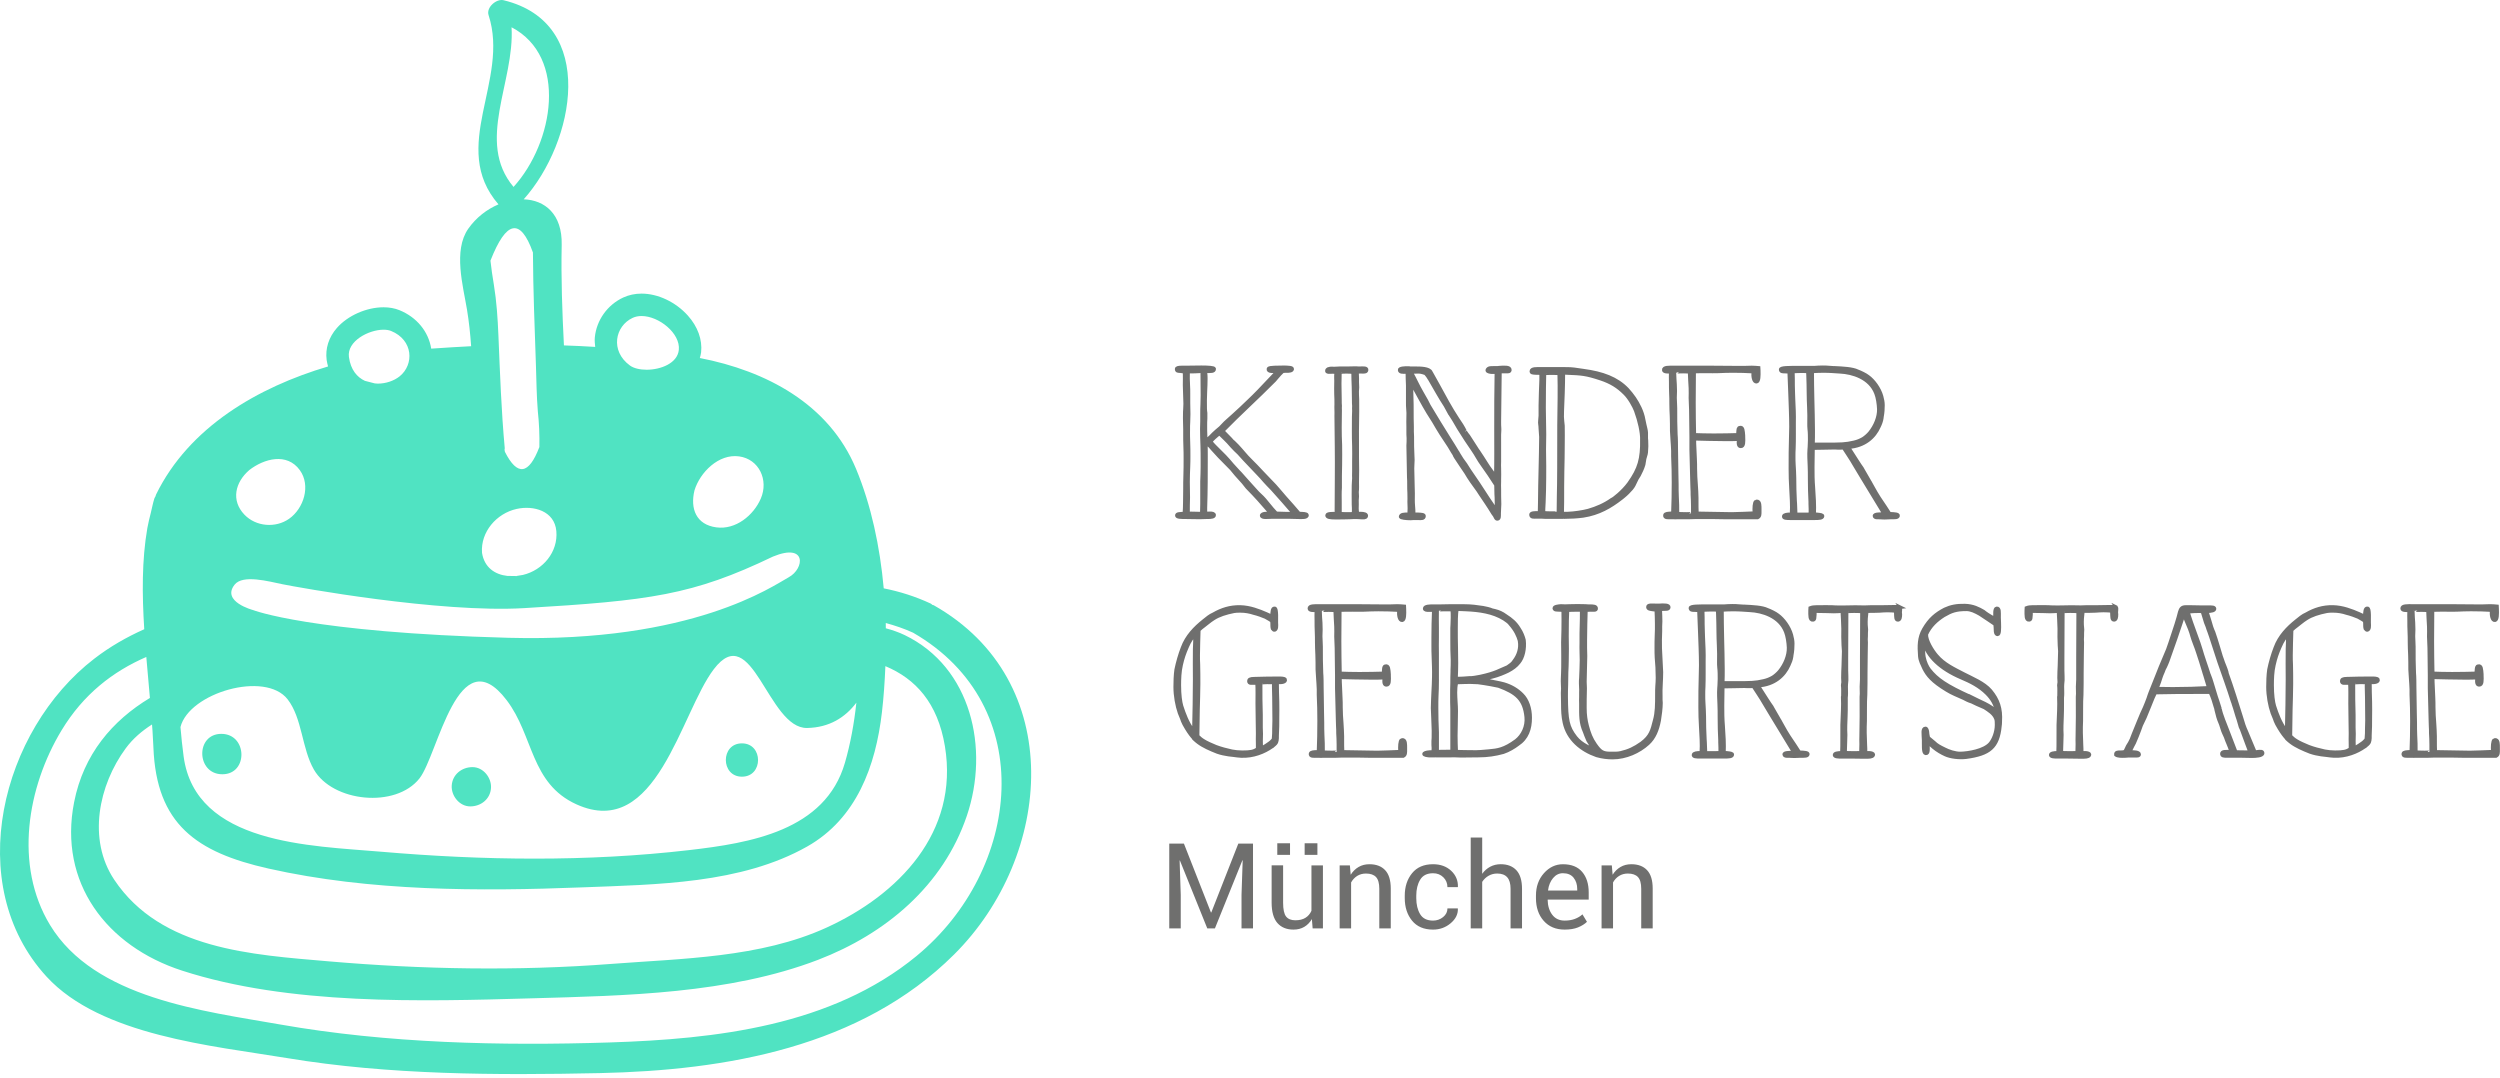 <svg width="283" height="122" viewBox="0 0 283 122" xmlns="http://www.w3.org/2000/svg"><g fill="none" fill-rule="evenodd"><path d="M132.36 95.496v9.598h1.3v-3.797l-.127-3.883.033-.007 3.098 7.687h.864l3.11-7.706.034.005-.132 3.904v3.797h1.3v-9.598h-1.662l-3.06 7.798h-.038l-3.06-7.798h-1.66zm16.23 9.598h1.166V97.96h-1.3v5.142c-.153.343-.38.61-.68.794-.302.188-.683.28-1.145.28-.473 0-.823-.142-1.047-.427-.224-.287-.336-.81-.336-1.57v-4.22h-1.3v4.207c0 1.05.22 1.823.654 2.32.436.496 1.042.744 1.82.744.462 0 .868-.1 1.22-.308.35-.206.638-.5.863-.883l.086 1.054zm-.904-8.32h1.444v-1.318h-1.444v1.317zm-3.1 0h1.445v-1.318h-1.443v1.317zm7.062 1.187v7.134h1.297v-5.202c.173-.31.402-.557.69-.74.288-.178.62-.268.992-.268.51 0 .89.132 1.137.395.248.263.373.708.373 1.337v4.477h1.298v-4.503c0-.94-.21-1.634-.633-2.085-.42-.45-1.017-.676-1.786-.676-.457 0-.865.104-1.223.312-.358.208-.656.502-.893.88l-.092-1.06h-1.16zm9.11 5.522c-.29-.484-.436-1.09-.436-1.82v-.276c0-.71.146-1.312.44-1.8.29-.49.778-.736 1.46-.736.47 0 .858.154 1.166.46.306.304.46.674.46 1.11h1.174l.014-.04c.017-.716-.24-1.32-.768-1.813-.53-.492-1.212-.738-2.047-.738-1.032 0-1.824.34-2.376 1.018-.55.678-.827 1.526-.827 2.54v.278c0 1.023.275 1.874.824 2.55.55.677 1.344 1.015 2.38 1.015.757 0 1.42-.238 1.988-.716.57-.48.843-1.027.82-1.642l-.012-.04h-1.167c0 .387-.165.714-.492.98-.327.264-.707.398-1.137.398-.685 0-1.173-.242-1.463-.728zm7.026-8.673h-1.3v10.284h1.3v-5.268c.19-.29.43-.52.722-.688.292-.17.62-.254.98-.254.5 0 .877.14 1.13.422.252.28.38.715.38 1.304v4.484h1.297v-4.47c0-.95-.212-1.652-.636-2.11-.424-.456-1.016-.685-1.776-.685-.436 0-.83.095-1.19.285-.358.192-.66.458-.906.802V94.81zm10.85 10.17c.418-.17.754-.38 1.01-.63l-.51-.845c-.24.22-.527.39-.86.516-.33.127-.716.19-1.156.19-.602 0-1.07-.22-1.404-.66-.334-.442-.507-1.003-.52-1.687l.02-.032h4.627v-.81c0-.967-.245-1.74-.738-2.32-.492-.58-1.22-.87-2.18-.87-.828 0-1.543.337-2.147 1.01-.604.676-.906 1.52-.906 2.536v.29c0 1.055.292 1.913.88 2.573.585.66 1.375.99 2.368.99.594 0 1.1-.083 1.516-.25zm-.5-5.617c.272.342.408.767.408 1.275v.17h-3.29l-.012-.033c.07-.55.26-1.01.567-1.376.307-.367.678-.55 1.114-.55.537 0 .94.17 1.213.513zm3.164-1.402v7.134h1.298v-5.202c.17-.31.4-.557.69-.74.287-.178.616-.268.99-.268.51 0 .89.132 1.138.395.248.263.373.708.373 1.337v4.477h1.298v-4.503c0-.94-.21-1.634-.633-2.085-.422-.45-1.017-.676-1.786-.676-.457 0-.865.104-1.223.312-.358.208-.656.502-.893.88l-.092-1.06h-1.16zM135.156 83.635l.023.022c.156.158.313.27.45.382.56.428 1.37.787 2.18 1.102.45.158.834.224 1.26.293l.564.066c.292.048.562.07.855.093 1.37.066 2.63-.45 3.486-1.06l.112-.044-.067.023c.16-.137.406-.316.473-.474.046-.113.09-.315.09-.473v-.27c.046-.832.046-1.372.046-2.093 0-.54.02-1.19 0-1.732-.024-.697-.046-1.553-.046-2.228.517.07 1.034-.045.9-.337-.113-.135-.405-.135-.833-.135h-.11c-.564 0-2.05.022-2.566.045-.473 0-.61.113-.61.27 0 .36.317.226.925.247.044.676.02 1.554.02 2.32 0 .606.024 1.236.024 1.843l.022 1.53c0 .27-.022.967 0 1.304v.452c-.45.292-.787.36-1.733.36-.427 0-.81-.045-1.17-.112-.607-.135-1.237-.293-1.822-.517-.494-.203-1.057-.45-1.37-.653-.27-.158-.474-.338-.676-.54l.045-2.97c.02-.99.066-1.958.066-2.902 0-.79 0-1.553-.022-2.25-.023-.316-.023-.72-.023-1.013 0-.81.046-1.958.068-2.858.158-.158.405-.36.563-.472l.43-.338c.223-.18.47-.36.65-.473.61-.404 1.418-.652 2.32-.833.2-.043.47-.043.72-.043.56 0 1.056.09 1.53.247.404.09 1.08.338 1.326.45.248.135.63.36.72.45.022.158.022.383.022.563 0 .09.023.202.045.292.068.09.158.18.248.157.25-.09.226-.45.203-.833v-.247c.023-.27 0-.99-.045-1.17-.045-.135-.045-.248-.202-.225-.225.022-.248.383-.27.923l-.63-.292c-.833-.36-1.845-.765-2.97-.788-1.125-.022-2.092.292-2.992.81-.428.18-.788.494-1.125.765-.99.788-1.937 1.755-2.41 3.06-.292.742-.56 1.687-.72 2.475-.09.606-.11 1.394-.11 1.958 0 .988.2 2.113.493 2.946l.248.607s.113.45.54 1.125c.338.563.61.9.856 1.17v.023zm-.742-10.462c.247-.587.584-1.06.855-1.35 0 .99-.024.697-.046 1.664-.023.967 0 2.318 0 3.42 0 1.395-.045 4.252-.09 5.873-.046-.07-.113-.135-.158-.225-.54-.72-.922-1.71-1.215-2.632-.134-.45-.247-1.283-.247-2.363 0-.653.023-1.53.203-2.295.18-.788.338-1.26.698-2.092zm8.302 4.16c0-.09 1.395-.09 1.463-.044-.024.494.02 1.17.02 1.664l.024 2.61c0 .203-.023.72-.023.9 0 .316 0 .81-.044 1.148-.022.158-.135.203-.202.293-.158.203-1.125.81-1.17.764-.023-.294-.023-1.237 0-1.597 0-.16-.023-.563-.023-.7v-1.438c-.044-1.215-.044-2.274-.044-3.6zm15.457-8.752c-.292 0-.562.025-.832.025h-.72c-.967 0-2.024-.024-3.082-.024h-4.117c-.584 0-1.26-.044-1.214.317.022.225.472.203.787.203-.022.338 0 .854 0 1.147 0 .428 0 .855.023 1.26.022.36.022.833.022 1.17 0 .496.023.945.045 1.44.023.563.023 1.124.023 1.665l.067 1.103c0 .022.067.854.067 1.147v.608c.046.944.068 2.024.068 2.97 0 1.125-.022 2.407-.068 3.487h-.224c-.293.022-.63.022-.675.203-.067.36.338.293.833.293.248 0 .495.02.72 0h1.26c.428-.023.878-.023 1.305-.023h1.238c.45 0 .922.023 1.372.023h3.78c.27-.137.248-.405.248-.72v-.226c0-.382 0-.81-.225-.877h.023c-.112-.045-.247-.023-.27 0-.157.112-.202.72-.157 1.304-.743.023-1.868.09-2.565.09l-3.914-.067c-.023-.428-.023-.856-.023-1.327v-.427c0-.474-.045-.97-.067-1.44-.045-.586-.09-1.24-.09-1.845 0-.338 0-.722-.024-1.06-.02-.853-.09-1.618-.09-2.315.946.02 2.386.066 3.534.066.495 0 1.08 0 1.462-.023-.067.562 0 .833.27.81.338 0 .315-.54.293-1.102v-.112c-.044-.518-.044-1.037-.427-.923-.18.023-.18.202-.202.45 0 .067-.022.292-.022.36-.697.023-1.777.045-2.722.045-.765 0-1.643-.022-2.183-.046-.022-1.17-.045-2.475-.045-3.624 0-1.125.023-2.406.023-3.51.406-.02.99-.02 1.418-.02.45 0 .878.02 1.305 0 .54-.024 1.08-.046 1.62-.046.72 0 1.62.022 2.318.067-.044.584.068 1.193.406 1.148.27-.045.27-.72.247-1.306 0-.09-.022-.202-.022-.293-.247-.022-.54-.046-.787-.046zm-8.73.542c0-.022.518-.045.968-.045.383 0 .72.023.72.045 0 .494.068 1.193.09 1.8.023.27 0 .9 0 1.126.046.9.068 1.71.068 2.677 0 .56.023 1.17.023 1.73v1.464l.09 3.51c0 .202.023.495.023.765.023.202.023.674.023.81.022.36.044.855.044 1.28v.834c0 .022-.337.044-.72.044-.472 0-.99-.022-.99-.045 0-.607 0-1.305-.044-1.89-.023-.406-.023-1.012-.023-1.417 0-.383-.022-.765-.022-1.15 0-.966-.044-1.933-.044-2.855 0-1.352-.045-1.53-.045-1.62-.044-.878-.044-2.003-.044-2.993 0-.315-.045-.923-.045-1.17 0-.225.022-.495.022-.765s-.02-.52-.02-.766c-.024-.36-.07-.878-.07-1.214v-.158zm18.135 7.83l1.395-.336c.63-.158 1.328-.45 1.733-.652.517-.27.922-.562 1.237-.968.473-.562.698-1.55.585-2.542-.09-.36-.27-.854-.562-1.282-.405-.675-.878-1.058-1.508-1.463-.427-.315-.787-.472-1.26-.586l-.292-.066c-.203-.07-.25-.113-.473-.158-.068 0-.45-.113-.517-.113-.743-.112-1.35-.203-2.228-.203h-.562c-.54 0-1.755 0-2.25.024h-.428c-.54-.024-1.215 0-1.192.292.022.158.225.18.495.18h.54c-.044.968-.067 2.115-.067 3.06v.922c0 .427 0 .854.023 1.26.022.787.067 1.53.045 2.317 0 .56-.044 1.124-.067 1.685-.022.63-.067 1.283-.067 1.823l.045 1.125c0 .203.023.427.023.63.023.472.045 1.125.023 1.64 0 .114-.023.227-.023.34v.45c.023.18.045.494-.022.786-1.034-.046-1.418.337-.494.428.36.022.54 0 .765 0 .293 0 1.71.022 1.958 0 .315-.023.405.022.968.022.967 0 .922-.022 1.98-.022.99 0 1.89-.136 2.79-.384.607-.2 1.237-.585 1.62-.877 1.102-.72 1.44-1.8 1.44-3.037 0-1.034-.315-2.024-.945-2.632-.54-.54-1.214-.944-2.047-1.192-.562-.157-1.237-.247-1.845-.405l-.81-.067zm-1.665 8.146c-.45 0-.562-.024-1.057-.024-.023-.516-.045-1.214-.045-1.8 0-.405.023-.853.023-1.282 0-.516.023-1.01.023-1.506 0-.338-.023-.7-.045-1.036-.022-.36-.044-.72-.044-1.056 0-.383.022-.743.112-1.125.585 0 .54-.025.878-.025.36-.02.9-.02 1.552.024 0 0 1.08.134 2.34.404 2.003.74 2.903 1.484 3.105 3.486.112 1.103-.405 2.115-1.125 2.678-1.372 1.012-2.115 1.08-3.06 1.17-1.62.156-1.44.09-2.655.09zm6.098-12.508c.113.786-.09 1.552-.63 2.25-.18.292-.382.403-.72.65-.9.362-1.327.7-3.104 1.082-.383.067-.878.178-1.26.157-.585.044-.81.066-1.125.066h-.337c.023-.494.045-1.17.045-1.732 0-.585-.022-1.148-.022-1.778-.023-.65-.023-1.484-.023-2.136 0-.787 0-1.53.09-2.182l1.058.045c1.463.066 3.016.27 4.276 1.057.157.113.585.382.697.585.608.697.878 1.282 1.058 1.912v.023zm-9.314 4.476v-3.15c-.023-.585 0-1.1 0-1.73v-1.17c0-.61-.023-1.373 0-1.958.022-.045 1.642-.07 1.687-.024.045.52.023 1.215 0 1.665 0 .112-.022.315-.022.405v1.282c0 .743 0 1.552.046 2.316 0 .226 0 .946-.023 1.125v.203c-.022.473-.022.878-.022 1.284-.022.495-.022.967-.022 1.462s0 .99.023 1.462v4.815l-1.664.02v-2.18c-.045-.832-.068-1.936-.068-2.768 0-.494 0-.944.023-1.394.023-.45.046-1.056.046-1.664zm17.37-8.01c.337 0 .652.066.63-.182 0-.247-.315-.27-.743-.27-.157 0-.338 0-.472-.023-.27-.02-1.552-.02-1.777 0-.338.025-.765.025-1.012 0-.292.025-.764.07-.764.272.045.225.247.18.562.203.113 0 .203 0 .45.045 0 .63.023 1.508 0 2.205-.045.922-.045 1.89-.022 2.835v.652c0 .518 0 .99-.023 1.486 0 .133-.022.405-.022.54-.022.38.023.742.023 1.124 0 .158-.022.338-.022.496l.023 1.26c0 .674.023 1.416.18 2.09.405 1.892 1.913 3.13 3.667 3.737.63.18 1.26.247 1.8.247 1.508 0 2.992-.675 4.006-1.597.72-.653 1.08-1.553 1.282-2.633.09-.562.203-1.373.203-1.98 0-.135-.022-.247-.022-.36v-.338c-.022-.472 0-.967.023-1.44.023-.472.046-.9.046-1.327l-.135-2.7c-.022-.653 0-1.304.023-1.957v-.54c0-.203.023-.406.023-.564 0-.36-.023-.967-.045-1.37h.27c.36-.024.653.044.697-.203.046-.293-.516-.293-1.146-.248h-.224c-.54 0-1.058-.09-1.013.224.023.202.27.225.585.27.023 0 .09.022.18.022h.18c.022.45.045 1.125.045 1.576v.63c0 .223-.023.47-.023.697-.022.472-.022.968-.022 1.44 0 .336 0 .72.022 1.058.068.65.113 1.552.113 2.294 0 .315-.022.653-.045.946-.022.292-.022.584-.022.9 0 1.168 0 2.09-.248 2.97-.292 1.147-.427 1.8-1.485 2.587-.787.562-1.462.877-2.34 1.08-.382.09-.765.068-1.147.068-.878 0-1.148-.16-1.733-.992-.472-.674-.697-1.28-.922-2.136-.157-.608-.247-1.215-.247-2.026 0-.516 0-1.373.023-1.934.022-.36-.023-.7-.023-1.013l.068-2.926c0-.29-.022-.583-.022-.898v-.922c0-1.17.045-2.363.068-3.353l.54-.022zm-2.633.044c.135-.045 1.553-.045 1.598-.023 0 .225 0 1.576-.044 2.61v1.057c-.023.72.022 1.462.022 1.98 0 .676-.045 1.373-.067 2.048 0 .068-.022.203-.022.293v.315c0 .383.045.585.023.967v.54c-.022.27 0 .518 0 .788 0 1.305-.044 2.138.428 3.172.045.112.247.697.383.968l.63 1.012c-.157-.09-1.35-.496-2.024-1.373-.9-1.17-1.035-1.912-1.058-4.59 0-.36 0-.877.023-1.304l.023-1.463c.022-.473.045-.922.045-1.305.023-.787.023-1.822 0-2.79 0-1.08.023-2.633.045-2.902zm21.6 8.528c1.822-.112 2.947-1.146 3.465-2.34.135-.27.27-.63.315-.944 0-.045.022-.112.022-.18.09-.472.113-.9.113-1.304 0-.338-.068-.654-.158-.99-.247-.9-.922-1.8-1.552-2.25-.25-.203-.855-.496-1.17-.607-.585-.293-1.71-.338-2.565-.383h-.135c-.63-.022-.608-.067-1.238-.067-.315 0-.72.02-.99.045h-1.867c-.855 0-1.958-.024-1.935.224.022.247.202.247.517.247.113 0 .36.023.45.023l.09 2.294c.045 1.328.113 2.655.113 3.915 0 .36-.023.697-.023 1.08-.045 1.236-.045 2.452-.045 3.666 0 .764.023 1.484.068 2.205.045.944.135 1.934.066 2.946-.54-.022-.83.068-.876.202-.09.27.337.27.787.27h2.7c.54 0 .9-.023.923-.247.022-.157-.248-.18-.675-.226h-.27c.045-.968-.023-2.07-.09-2.992-.135-1.665-.045-3.06-.045-4.478.382 0 .832-.02 1.17-.02.517 0 .427 0 1.26-.024.607.044.922 0 1.012 0 .248.405.81 1.193 1.283 2.025l.742 1.237 2.543 4.186c-.315.09-1.103-.024-1.08.27 0 .112.156.18.27.18.157 0 .47 0 .675.02.247.025.675-.02.92-.02.475 0 .79.02.834-.203.046-.202-.382-.226-.967-.247l-.495-.766c-.45-.652-.922-1.35-1.395-2.226l-.226-.405c-.066-.112-.134-.27-.18-.314l-.674-1.17s-.09-.18-.135-.247c-.315-.428-.742-1.124-1.553-2.385zm-4.005-.338c.022-.47.022-1.056.022-1.55 0-1.148-.045-2.34-.067-3.49-.023-.988-.045-2.338-.045-3.192.337-.024.855-.045 1.215-.045.832 0 1.147.045 1.935.09 1.395.066 3.375.652 4.05 2.428.18.452.292 1.195.315 1.78.022.922-.405 1.933-1.013 2.677-.18.224-.54.54-.765.674-.315.18-.63.316-1.035.406-.967.224-1.417.224-3.217.224h-1.395zm-2.273-8.187c.09-.09 1.643-.07 1.665-.045l.023.405c.022.72.045 1.37.045 2.047 0 .517.022 1.012.044 1.53.023.63.046 1.282.023 1.934 0 .158 0 .383.023.585.022.223.045.45.045.65.022.317 0 .924-.023 1.373 0 .068-.022.226-.022.292-.046.654 0 1.26.022 1.867.023.43.023 1.014.023 1.463 0 .922.022 1.71.067 2.61v.203c.023.292.023.9.023 1.19-.135 0-1.53.025-1.643 0 0-.29-.022-.853-.045-1.19 0-.113-.022-.27-.022-.338-.045-.856-.068-1.688-.068-2.587 0-.518-.045-1.035-.067-1.53-.023-.27-.023-.653-.023-.9 0-.248 0-.63.023-.9.022-.473.022-1.08.022-1.597V74.84c.023-.9-.022-1.778-.067-2.68 0-.223-.023-.45-.023-.695 0-.27-.022-.54-.022-.832 0-.45 0-1.014-.023-1.53zm22.366-.36c-.157-.09-.404-.09-.652-.068h-.202c-.473 0-.9.022-1.35.022h-1.17c-.203 0-.45.023-.675.023-.427-.023-1.732-.023-2.024 0-.428.022-.81 0-1.215 0-.314 0-.157-.023-.427-.023-.54 0-.99-.022-1.507 0h-.27c-.27 0-.495.023-.72.113 0 .09-.023.18-.023.293 0 .54-.045 1.125.338 1.08.248-.024.18-.293.226-.61v-.38c.382 0 .967.022 1.327.022.293 0 .518.023.81.023.405 0 .518-.023.945-.045.045.63.068 1.372.09 1.98-.022.63 0 1.236.023 1.866l.046.675c0 .562-.045 1.078-.045 1.618-.022.474-.044.97-.044 1.396l.022.494c0 .11-.045.224-.045.337.045.36.023.855.023 1.24l-.023.09c.023.494.023 1.033 0 1.55l-.045 1.148c-.045.63 0 1.28-.022 1.866v.384c0 .45 0 .81-.023 1.37-.517 0-.855.07-.832.272.023.18.36.224.99.203h.81c.18 0 1.238.02 1.44.02h.517c.45 0 .654-.11.654-.292 0-.11-.18-.177-.427-.2h-.45c0-.247 0-.676-.022-.9-.045-.832-.067-1.867-.022-2.677.023-.968-.023-2.002.045-2.992.023-.765.023-1.71.023-2.496 0-.675.022-1.372.022-2.026.023-.47 0-.92.023-1.393-.022-.248-.022-.474 0-.72 0-.225 0-.495.023-.743 0-.18-.045-.36-.045-.54-.022-.428.023-1.034.09-1.53.405 0 1.013 0 1.418-.023.337-.022.585-.046.9-.046.36 0 .675.024.922.045l.023.247c.023.405-.022.787.27.766.226-.024.27-.316.27-.63l-.022-.226c0-.112.023-.224.023-.293.023-.134 0-.247-.044-.314l.045.022zm-6.142 10.91v-.674c.045-.34.023-.72.023-.924-.022-.473.023-.81.046-1.058 0-.248 0-.607-.023-1.1V74.5l.023-5.24c0-.09 1.665-.067 1.71-.022l-.023 5.106v2.564c-.045.563-.045 1.103-.022 1.62l-.022.36c.023 1.463 0 3.038-.022 4.342-.023.27 0 .788 0 1.012l-.023.967c-.135 0-1.53.023-1.755-.022-.023-.316.023-.788.023-1.17.023-.316 0-.61.023-.833-.045-.742 0-1.395.023-2.07.022-.472.022-.967.022-1.462zm17.415 2.542c.045-.292.045-.36.045-.518.09-1.462-.247-2.452-1.102-3.487-.743-.877-2.115-1.418-3.015-1.89-1.124-.585-2.272-1.103-3.104-2.094-.45-.516-1.193-1.686-1.148-2.406.428-.945 1.148-1.598 1.958-2.115.855-.495 1.372-.698 2.565-.698.518 0 1.013.248 1.53.54.495.337 1.576 1.036 1.71 1.148.023.248.046.427.046.675 0 .202.045.472.247.472.225 0 .225-.607.203-1.328 0-.18-.023-.404-.023-.606 0-.54.068-1.08-.292-1.036-.247.022-.202.698-.18 1.192-.787-.428-1.08-.652-1.304-.833-.54-.313-1.17-.65-2.115-.674-.922-.02-1.597.114-2.272.43-.99.517-1.71 1.1-2.385 2.27-.54.947-.54 1.87-.45 3.04.045.54.27.9.495 1.416.383.743.9 1.418 2.565 2.43.653.406 1.238.608 1.868.9.023 0 .068.045.09.045.226.113.496.27.878.382l.563.27.878.382c.473.315 1.058.653 1.283 1.26.068.18.068.427.068.698 0 .854-.36 1.687-.697 2.093-.697.832-2.52 1.102-3.352 1.125-.63.022-1.417-.27-1.8-.473-.562-.27-.9-.45-1.215-.766l-.652-.54c0-.18-.067-.25-.09-.653-.023-.18-.09-.405-.224-.405-.383 0-.248.63-.225 1.35v.383c0 .63 0 1.236.36 1.103.113-.045.158-.204.158-.496 0-.18-.022-.406.023-.698l.586.518c.426.36.945.653 1.35.833.585.27 1.575.382 2.34.292 2.655-.36 3.6-1.125 3.847-3.532zm-3.33-3.33c-2.745-1.24-3.825-1.98-4.68-3.083-.202-.27-.472-.788-.585-1.394-.067-.293-.09-1.014-.022-1.644.405 1.53 1.8 2.948 4.297 4.005.968.405 2.003.923 2.834 1.755.61.607.97 1.26 1.15 2.114-.63-.765-2.05-1.26-2.994-1.756zM239.6 68.74c-.157-.09-.405-.09-.652-.067h-.203c-.472 0-.9.022-1.35.022h-1.17c-.202 0-.45.023-.675.023-.427-.023-1.732-.023-2.025 0-.427.022-.81 0-1.215 0-.315 0-.157-.023-.427-.023-.54 0-.99-.022-1.508 0h-.27c-.27 0-.495.023-.72.113 0 .09-.022.18-.022.293 0 .54-.045 1.125.336 1.08.248-.024.18-.293.225-.61v-.38c.383 0 .968.022 1.328.022.292 0 .517.023.81.023.405 0 .517-.023.945-.045.045.63.066 1.372.09 1.98-.024.63 0 1.236.022 1.866l.045.675c0 .562-.045 1.078-.045 1.618-.022.474-.046.97-.046 1.396l.024.494c0 .11-.045.224-.045.337.045.36.02.855.02 1.24l-.02.09c.02.494.02 1.033 0 1.55l-.045 1.148c-.045.63 0 1.28-.023 1.866v.384c0 .45 0 .81-.022 1.37-.518 0-.855.07-.833.272.023.18.36.224.99.203h.81c.18 0 1.238.02 1.44.02h.518c.45 0 .652-.11.652-.292 0-.11-.18-.177-.427-.2h-.45c0-.247 0-.676-.023-.9-.045-.832-.067-1.867-.022-2.677.022-.968-.023-2.002.045-2.992.022-.765.022-1.71.022-2.496 0-.675.023-1.372.023-2.026.022-.47 0-.92.022-1.393-.022-.248-.022-.474 0-.72 0-.225 0-.495.023-.743 0-.18-.045-.36-.045-.54-.023-.428.022-1.034.09-1.53.405 0 1.012 0 1.417-.023.338-.022.585-.046.9-.046.36 0 .675.024.923.045l.022.247c.023.405-.022.787.27.766.225-.024.27-.316.27-.63l-.022-.226c0-.112.022-.224.022-.293.023-.134 0-.247-.045-.314l.045.022zm-6.142 10.91v-.673c.045-.34.022-.72.022-.924-.022-.473.023-.81.045-1.058 0-.248 0-.607-.022-1.1V74.5l.022-5.24c0-.09 1.665-.067 1.71-.022l-.022 5.106v2.564c-.045.563-.045 1.103-.023 1.62l-.022.36c.022 1.463 0 3.038-.023 4.342-.022.27 0 .788 0 1.012l-.022.967c-.135 0-1.53.023-1.755-.022-.023-.316.022-.788.022-1.17.023-.316 0-.61.023-.833-.045-.742 0-1.395.022-2.07.023-.472.023-.967.023-1.462zm12.442-7.647c-.157.472-.337 1.057-.517 1.528l-.833 1.98-.472 1.192-.495 1.24c-.023.088-.135.336-.18.45-.09.223-.158.45-.225.65-.135.36-.27.72-.428 1.08-.382.766-.922 2.204-1.26 2.992l-.157.406c-.045.09-.045.134-.045.134-.09.158-.34.698-.27.54v-.022l-.18.293-.135.292-.158.314h.023c-.225.068-.383.068-.495.068h-.09c-.27 0-.518 0-.473.314.203.158.653.158 1.103.137.225-.023.495-.045.72-.023h.292c.315 0 .54.023.54-.18 0-.248-.607-.316-1.08-.248.18-.36.248-.54.338-.697l.18-.337c.247-.54.382-.923.585-1.44l.202-.562.428-.9.517-1.26.18-.45c.113-.294.293-.72.473-1.08 1.642-.046 3.285-.046 4.972-.046h1.238c.27.585.427 1.103.562 1.598l.068.203.045.226c.112.516.27 1.056.427 1.394.135.292.203.63.314.923l.09.225.226.495c.18.56.405.944.63 1.664-.653-.045-1.057-.045-1.057.225s.247.27.63.27h.09c.405-.022 2.092 0 2.677.022.45 0 1.214-.044 1.238-.336.022-.27-.27-.226-.653-.18-.067.02-.157.02-.225.02l-.967-2.315c-.203-.43-.405-1.013-.563-1.598-.495-1.574-1.057-3.396-1.62-4.95l-.045-.224c-.067-.202-.135-.426-.225-.628-.112-.225-.202-.54-.292-.788l-.113-.315-.337-1.126c-.158-.54-.338-1.102-.518-1.62-.022-.067-.067-.135-.09-.202l-.135-.36c-.157-.496-.27-.967-.54-1.777.54-.022.9-.09.878-.315-.023-.18-.27-.18-.698-.18h-.787c-.158 0-1.035-.023-1.238-.023h-.54c-.45 0-.585.203-.697.585-.135.608-.63 2.16-.833 2.723zm2.25.067c.068.225.135.427.225.653l.09.247c.113.292.225.585.315.877.225.65.45 1.393.653 2.068.067.203.112.405.18.585l.405 1.35c-1.238.068-2.655.113-4.05.113-.45 0-1.328-.022-1.8-.022l.27-.72c.112-.338.225-.743.426-1.17.07-.226.16-.405.25-.563.09-.178.18-.404.27-.628.72-2.026 1.214-3.42 1.506-4.342l.315-.967.248.65c.292.677.54 1.262.697 1.87zm3.173 8.19l-.27-.856c-.113-.337-.248-.72-.36-1.125l-.293-.966c-.067-.18-.09-.316-.135-.428l-.202-.54v.022l-.248-.764c-.18-.495-.292-.9-.495-1.486-.112-.36-.247-.854-.405-1.303-.72-1.935-1.125-3.15-1.216-3.51-.045-.09 1.553-.136 1.598-.067v-.023l.225.742c.09.337.202.675.337.968.068.2.113.382.203.585l.18.517.945 2.902c.517 1.483 1.08 3.036 1.53 4.476.045.112.09.225.112.336l.135.406c.067.203.158.562.27.9l.135.404.248.856c.045.11.112.202.135.292.427 1.192.787 2.115.945 2.542l-1.598-.023-.967-2.52c-.18-.473-.698-1.71-.81-2.318v-.02zm7.537 3.373l.023.022c.157.158.314.27.45.382.562.428 1.372.787 2.182 1.102.45.158.833.224 1.26.293l.563.066c.292.048.562.07.855.093 1.372.066 2.63-.45 3.487-1.06l.113-.044-.068.023c.158-.137.405-.316.472-.474.046-.113.09-.315.09-.473v-.27c.046-.832.046-1.372.046-2.093 0-.54.022-1.19 0-1.732-.023-.697-.045-1.553-.045-2.228.517.07 1.034-.045.9-.337-.114-.135-.406-.135-.833-.135h-.112c-.563 0-2.048.022-2.565.045-.473 0-.608.113-.608.27 0 .36.315.226.923.247.045.676.022 1.554.022 2.32 0 .606.023 1.236.023 1.843l.022 1.53c0 .27-.022.967 0 1.304v.452c-.45.292-.787.36-1.732.36-.428 0-.81-.045-1.17-.112-.608-.135-1.238-.293-1.823-.517-.495-.203-1.057-.45-1.372-.653-.27-.158-.474-.338-.675-.54l.045-2.97c.022-.99.067-1.958.067-2.902 0-.79 0-1.553-.022-2.25-.023-.316-.023-.72-.023-1.013 0-.81.045-1.958.068-2.858.157-.158.405-.36.562-.472l.428-.338c.225-.18.472-.36.652-.473.608-.404 1.418-.652 2.318-.833.202-.043.472-.043.72-.043.562 0 1.057.09 1.53.247.405.09 1.08.338 1.327.45.248.135.63.36.72.45.023.158.023.383.023.563 0 .09.022.202.045.292.067.09.157.18.247.157.248-.09.225-.45.202-.833v-.247c.023-.27 0-.99-.044-1.17-.045-.135-.045-.248-.204-.225-.225.022-.247.383-.27.923l-.63-.292c-.832-.36-1.845-.765-2.97-.788-1.125-.022-2.092.292-2.992.81-.428.18-.788.494-1.125.765-.99.788-1.935 1.755-2.408 3.06-.292.742-.563 1.687-.72 2.475-.09.606-.112 1.394-.112 1.958 0 .988.202 2.113.495 2.946l.247.607s.113.45.54 1.125c.338.563.608.9.855 1.17v.023zm-.743-10.462c.247-.587.586-1.06.856-1.35 0 .99-.024.697-.045 1.664-.023.967 0 2.318 0 3.42 0 1.395-.045 4.252-.09 5.873-.045-.07-.113-.135-.158-.225-.54-.72-.922-1.71-1.215-2.632-.135-.45-.247-1.283-.247-2.363 0-.653.02-1.53.202-2.295.18-.788.338-1.26.697-2.092zm8.303 4.16c0-.09 1.395-.09 1.463-.044-.023.494.022 1.17.022 1.664l.023 2.61c0 .203-.023.72-.023.9 0 .316 0 .81-.045 1.148-.022.158-.135.203-.203.293-.157.203-1.125.81-1.17.764-.022-.294-.022-1.237 0-1.597 0-.16-.022-.563-.022-.7v-1.438c-.045-1.215-.045-2.274-.045-3.6zm15.458-8.752c-.293 0-.563.025-.833.025h-.72c-.967 0-2.025-.024-3.082-.024h-4.118c-.585 0-1.26-.044-1.215.317.023.225.473.203.787.203-.022.338 0 .854 0 1.147 0 .428 0 .855.023 1.26.023.36.023.833.023 1.17 0 .496.022.945.045 1.44.022.563.022 1.124.022 1.665l.068 1.103c0 .022.067.854.067 1.147v.608c.044.944.068 2.024.068 2.97 0 1.125-.024 2.407-.068 3.487h-.225c-.292.022-.63.022-.675.203-.067.36.338.293.833.293.247 0 .495.02.72 0h1.26c.427-.023.877-.023 1.305-.023h1.237c.45 0 .922.023 1.373.023h3.78c.27-.137.247-.405.247-.72v-.226c0-.382 0-.81-.226-.877h.024c-.113-.045-.248-.023-.27 0-.158.112-.203.72-.158 1.304-.742.023-1.867.09-2.565.09l-3.915-.067c-.022-.428-.022-.856-.022-1.327v-.427c0-.474-.045-.97-.068-1.44-.045-.586-.09-1.24-.09-1.845 0-.338 0-.722-.022-1.06-.023-.853-.09-1.618-.09-2.315.945.02 2.384.066 3.532.066.495 0 1.08 0 1.463-.023-.07.562 0 .833.27.81.337 0 .315-.54.292-1.102v-.112c-.045-.518-.045-1.037-.427-.923-.18.023-.18.202-.204.45 0 .067-.02.292-.02.36-.7.023-1.78.045-2.724.045-.765 0-1.642-.022-2.182-.046-.023-1.17-.045-2.475-.045-3.624 0-1.125.022-2.406.022-3.51.405-.02.99-.02 1.418-.02.45 0 .877.02 1.305 0 .54-.024 1.08-.046 1.62-.046.72 0 1.62.022 2.317.067-.046.584.068 1.193.405 1.148.27-.045.27-.72.248-1.306 0-.09-.023-.202-.023-.293-.247-.022-.54-.046-.787-.046zm-8.73.542c0-.022.517-.045.966-.045.384 0 .72.023.72.045 0 .494.07 1.193.09 1.8.023.27 0 .9 0 1.126.046.9.07 1.71.07 2.677 0 .56.02 1.17.02 1.73v1.464l.09 3.51c0 .202.024.495.024.765.022.202.022.674.022.81.023.36.045.855.045 1.28v.834c0 .022-.337.044-.72.044-.472 0-.99-.022-.99-.045 0-.607 0-1.305-.045-1.89-.022-.406-.022-1.012-.022-1.417 0-.383-.023-.765-.023-1.15 0-.966-.045-1.933-.045-2.855 0-1.352-.045-1.53-.045-1.62-.045-.878-.045-2.003-.045-2.993 0-.315-.045-.923-.045-1.17 0-.225.023-.495.023-.765s-.023-.52-.023-.766c-.022-.36-.067-.878-.067-1.214v-.158z" fill="#6F6F6E" fill-rule="nonzero"/><path d="M135.156 83.635l.023.022c.156.158.313.27.45.382.56.428 1.37.787 2.18 1.102.45.158.834.224 1.26.293l.564.066c.292.048.562.07.855.093 1.37.066 2.63-.45 3.486-1.06l.112-.044-.067.023c.16-.137.406-.316.473-.474.046-.113.09-.315.09-.473v-.27c.046-.832.046-1.372.046-2.093 0-.54.02-1.19 0-1.732-.024-.697-.046-1.553-.046-2.228.517.07 1.034-.045.9-.337-.113-.135-.405-.135-.833-.135h-.11c-.564 0-2.05.022-2.566.045-.473 0-.61.113-.61.27 0 .36.317.226.925.247.044.676.02 1.554.02 2.32 0 .606.024 1.236.024 1.843l.022 1.53c0 .27-.022.967 0 1.304v.452c-.45.292-.787.36-1.733.36-.427 0-.81-.045-1.17-.112-.607-.135-1.237-.293-1.822-.517-.494-.203-1.057-.45-1.37-.653-.27-.158-.474-.338-.676-.54l.045-2.97c.02-.99.066-1.958.066-2.902 0-.79 0-1.553-.022-2.25-.023-.316-.023-.72-.023-1.013 0-.81.046-1.958.068-2.858.158-.158.405-.36.563-.472l.43-.338c.223-.18.47-.36.65-.473.61-.404 1.418-.652 2.32-.833.2-.043.47-.043.72-.043.56 0 1.056.09 1.53.247.404.09 1.08.338 1.326.45.248.135.63.36.72.45.022.158.022.383.022.563 0 .09.023.202.045.292.068.09.158.18.248.157.25-.09.226-.45.203-.833v-.247c.023-.27 0-.99-.045-1.17-.045-.135-.045-.248-.202-.225-.225.022-.248.383-.27.923l-.63-.292c-.833-.36-1.845-.765-2.97-.788-1.125-.022-2.092.292-2.992.81-.428.18-.788.494-1.125.765-.99.788-1.937 1.755-2.41 3.06-.292.742-.56 1.687-.72 2.475-.09.606-.11 1.394-.11 1.958 0 .988.2 2.113.493 2.946l.248.607s.113.45.54 1.125c.338.563.61.9.856 1.17v.023zm-.742-10.462c.247-.587.584-1.06.855-1.35 0 .99-.024.697-.046 1.664-.023.967 0 2.318 0 3.42 0 1.395-.045 4.252-.09 5.873-.046-.07-.113-.135-.158-.225-.54-.72-.922-1.71-1.215-2.632-.134-.45-.247-1.283-.247-2.363 0-.653.023-1.53.203-2.295.18-.788.338-1.26.698-2.092zm8.302 4.16c0-.09 1.395-.09 1.463-.044-.024.494.02 1.17.02 1.664l.024 2.61c0 .203-.023.72-.023.9 0 .316 0 .81-.044 1.148-.022.158-.135.203-.202.293-.158.203-1.125.81-1.17.764-.023-.294-.023-1.237 0-1.597 0-.16-.023-.563-.023-.7v-1.438c-.044-1.215-.044-2.274-.044-3.6zm15.457-8.752c-.292 0-.562.025-.832.025h-.72c-.967 0-2.024-.024-3.082-.024h-4.117c-.584 0-1.26-.044-1.214.317.022.225.472.203.787.203-.022.338 0 .854 0 1.147 0 .428 0 .855.023 1.26.022.36.022.833.022 1.17 0 .496.023.945.045 1.44.023.563.023 1.124.023 1.665l.067 1.103c0 .022.067.854.067 1.147v.608c.046.944.068 2.024.068 2.97 0 1.125-.022 2.407-.068 3.487h-.224c-.293.022-.63.022-.675.203-.067.36.338.293.833.293.248 0 .495.02.72 0h1.26c.428-.023.878-.023 1.305-.023h1.238c.45 0 .922.023 1.372.023h3.78c.27-.137.248-.405.248-.72v-.226c0-.382 0-.81-.225-.877h.023c-.112-.045-.247-.023-.27 0-.157.112-.202.72-.157 1.304-.743.023-1.868.09-2.565.09l-3.914-.067c-.023-.428-.023-.856-.023-1.327v-.427c0-.474-.045-.97-.067-1.44-.045-.586-.09-1.24-.09-1.845 0-.338 0-.722-.024-1.06-.02-.853-.09-1.618-.09-2.315.946.02 2.386.066 3.534.066.495 0 1.08 0 1.462-.023-.067.562 0 .833.27.81.338 0 .315-.54.293-1.102v-.112c-.044-.518-.044-1.037-.427-.923-.18.023-.18.202-.202.45 0 .067-.022.292-.022.36-.697.023-1.777.045-2.722.045-.765 0-1.643-.022-2.183-.046-.022-1.17-.045-2.475-.045-3.624 0-1.125.023-2.406.023-3.51.406-.02.99-.02 1.418-.02.45 0 .878.02 1.305 0 .54-.024 1.08-.046 1.62-.046.72 0 1.62.022 2.318.067-.044.584.068 1.193.406 1.148.27-.045.27-.72.247-1.306 0-.09-.022-.202-.022-.293-.247-.022-.54-.046-.787-.046zm-8.73.542c0-.022.518-.045.968-.045.383 0 .72.023.72.045 0 .494.068 1.193.09 1.8.023.27 0 .9 0 1.126.046.9.068 1.71.068 2.677 0 .56.023 1.17.023 1.73v1.464l.09 3.51c0 .202.023.495.023.765.023.202.023.674.023.81.022.36.044.855.044 1.28v.834c0 .022-.337.044-.72.044-.472 0-.99-.022-.99-.045 0-.607 0-1.305-.044-1.89-.023-.406-.023-1.012-.023-1.417 0-.383-.022-.765-.022-1.15 0-.966-.044-1.933-.044-2.855 0-1.352-.045-1.53-.045-1.62-.044-.878-.044-2.003-.044-2.993 0-.315-.045-.923-.045-1.17 0-.225.022-.495.022-.765s-.02-.52-.02-.766c-.024-.36-.07-.878-.07-1.214v-.158zm18.135 7.83l1.395-.336c.63-.158 1.328-.45 1.733-.652.517-.27.922-.562 1.237-.968.473-.562.698-1.55.585-2.542-.09-.36-.27-.854-.562-1.282-.405-.675-.878-1.058-1.508-1.463-.427-.315-.787-.472-1.26-.586l-.292-.066c-.203-.07-.25-.113-.473-.158-.068 0-.45-.113-.517-.113-.743-.112-1.35-.203-2.228-.203h-.562c-.54 0-1.755 0-2.25.024h-.428c-.54-.024-1.215 0-1.192.292.022.158.225.18.495.18h.54c-.044.968-.067 2.115-.067 3.06v.922c0 .427 0 .854.023 1.26.022.787.067 1.53.045 2.317 0 .56-.044 1.124-.067 1.685-.022.63-.067 1.283-.067 1.823l.045 1.125c0 .203.023.427.023.63.023.472.045 1.125.023 1.64 0 .114-.023.227-.023.34v.45c.023.18.045.494-.022.786-1.034-.046-1.418.337-.494.428.36.022.54 0 .765 0 .293 0 1.71.022 1.958 0 .315-.023.405.022.968.022.967 0 .922-.022 1.98-.022.99 0 1.89-.136 2.79-.384.607-.2 1.237-.585 1.62-.877 1.102-.72 1.44-1.8 1.44-3.037 0-1.034-.315-2.024-.945-2.632-.54-.54-1.214-.944-2.047-1.192-.562-.157-1.237-.247-1.845-.405l-.81-.067zm-1.665 8.146c-.45 0-.562-.024-1.057-.024-.023-.516-.045-1.214-.045-1.8 0-.405.023-.853.023-1.282 0-.516.023-1.01.023-1.506 0-.338-.023-.7-.045-1.036-.022-.36-.044-.72-.044-1.056 0-.383.022-.743.112-1.125.585 0 .54-.025.878-.025.36-.02.9-.02 1.552.024 0 0 1.08.134 2.34.404 2.003.74 2.903 1.484 3.105 3.486.112 1.103-.405 2.115-1.125 2.678-1.372 1.012-2.115 1.08-3.06 1.17-1.62.156-1.44.09-2.655.09zm6.098-12.508c.113.786-.09 1.552-.63 2.25-.18.292-.382.403-.72.65-.9.362-1.327.7-3.104 1.082-.383.067-.878.178-1.26.157-.585.044-.81.066-1.125.066h-.337c.023-.494.045-1.17.045-1.732 0-.585-.022-1.148-.022-1.778-.023-.65-.023-1.484-.023-2.136 0-.787 0-1.53.09-2.182l1.058.045c1.463.066 3.016.27 4.276 1.057.157.113.585.382.697.585.608.697.878 1.282 1.058 1.912v.023zm-9.314 4.476v-3.15c-.023-.585 0-1.1 0-1.73v-1.17c0-.61-.023-1.373 0-1.958.022-.045 1.642-.07 1.687-.024.045.52.023 1.215 0 1.665 0 .112-.022.315-.022.405v1.282c0 .743 0 1.552.046 2.316 0 .226 0 .946-.023 1.125v.203c-.022.473-.022.878-.022 1.284-.022.495-.022.967-.022 1.462s0 .99.023 1.462v4.815l-1.664.02v-2.18c-.045-.832-.068-1.936-.068-2.768 0-.494 0-.944.023-1.394.023-.45.046-1.056.046-1.664zm17.37-8.01c.337 0 .652.066.63-.182 0-.247-.315-.27-.743-.27-.157 0-.338 0-.472-.023-.27-.02-1.552-.02-1.777 0-.338.025-.765.025-1.012 0-.292.025-.764.07-.764.272.045.225.247.18.562.203.113 0 .203 0 .45.045 0 .63.023 1.508 0 2.205-.045.922-.045 1.89-.022 2.835v.652c0 .518 0 .99-.023 1.486 0 .133-.022.405-.022.54-.022.38.023.742.023 1.124 0 .158-.022.338-.022.496l.023 1.26c0 .674.023 1.416.18 2.09.405 1.892 1.913 3.13 3.667 3.737.63.18 1.26.247 1.8.247 1.508 0 2.992-.675 4.006-1.597.72-.653 1.08-1.553 1.282-2.633.09-.562.203-1.373.203-1.98 0-.135-.022-.247-.022-.36v-.338c-.022-.472 0-.967.023-1.44.023-.472.046-.9.046-1.327l-.135-2.7c-.022-.653 0-1.304.023-1.957v-.54c0-.203.023-.406.023-.564 0-.36-.023-.967-.045-1.37h.27c.36-.024.653.044.697-.203.046-.293-.516-.293-1.146-.248h-.224c-.54 0-1.058-.09-1.013.224.023.202.27.225.585.27.023 0 .09.022.18.022h.18c.022.45.045 1.125.045 1.576v.63c0 .223-.023.47-.023.697-.022.472-.022.968-.022 1.44 0 .336 0 .72.022 1.058.068.65.113 1.552.113 2.294 0 .315-.022.653-.045.946-.022.292-.022.584-.022.9 0 1.168 0 2.09-.248 2.97-.292 1.147-.427 1.8-1.485 2.587-.787.562-1.462.877-2.34 1.08-.382.09-.765.068-1.147.068-.878 0-1.148-.16-1.733-.992-.472-.674-.697-1.28-.922-2.136-.157-.608-.247-1.215-.247-2.026 0-.516 0-1.373.023-1.934.022-.36-.023-.7-.023-1.013l.068-2.926c0-.29-.022-.583-.022-.898v-.922c0-1.17.045-2.363.068-3.353l.54-.022zm-2.633.044c.135-.045 1.553-.045 1.598-.023 0 .225 0 1.576-.044 2.61v1.057c-.023.72.022 1.462.022 1.98 0 .676-.045 1.373-.067 2.048 0 .068-.022.203-.022.293v.315c0 .383.045.585.023.967v.54c-.022.27 0 .518 0 .788 0 1.305-.044 2.138.428 3.172.045.112.247.697.383.968l.63 1.012c-.157-.09-1.35-.496-2.024-1.373-.9-1.17-1.035-1.912-1.058-4.59 0-.36 0-.877.023-1.304l.023-1.463c.022-.473.045-.922.045-1.305.023-.787.023-1.822 0-2.79 0-1.08.023-2.633.045-2.902zm21.6 8.528c1.822-.112 2.947-1.146 3.465-2.34.135-.27.27-.63.315-.944 0-.045.022-.112.022-.18.09-.472.113-.9.113-1.304 0-.338-.068-.654-.158-.99-.247-.9-.922-1.8-1.552-2.25-.25-.203-.855-.496-1.17-.607-.585-.293-1.71-.338-2.565-.383h-.135c-.63-.022-.608-.067-1.238-.067-.315 0-.72.02-.99.045h-1.867c-.855 0-1.958-.024-1.935.224.022.247.202.247.517.247.113 0 .36.023.45.023l.09 2.294c.045 1.328.113 2.655.113 3.915 0 .36-.023.697-.023 1.08-.045 1.236-.045 2.452-.045 3.666 0 .764.023 1.484.068 2.205.045.944.135 1.934.066 2.946-.54-.022-.83.068-.876.202-.09.27.337.27.787.27h2.7c.54 0 .9-.023.923-.247.022-.157-.248-.18-.675-.226h-.27c.045-.968-.023-2.07-.09-2.992-.135-1.665-.045-3.06-.045-4.478.382 0 .832-.02 1.17-.02.517 0 .427 0 1.26-.024.607.044.922 0 1.012 0 .248.405.81 1.193 1.283 2.025l.742 1.237 2.543 4.186c-.315.09-1.103-.024-1.08.27 0 .112.156.18.27.18.157 0 .47 0 .675.02.247.025.675-.02.92-.02.475 0 .79.02.834-.203.046-.202-.382-.226-.967-.247l-.495-.766c-.45-.652-.922-1.35-1.395-2.226l-.226-.405c-.066-.112-.134-.27-.18-.314l-.674-1.17s-.09-.18-.135-.247c-.315-.428-.742-1.124-1.553-2.385zm-4.005-.338c.022-.47.022-1.056.022-1.55 0-1.148-.045-2.34-.067-3.49-.023-.988-.045-2.338-.045-3.192.337-.024.855-.045 1.215-.045.832 0 1.147.045 1.935.09 1.395.066 3.375.652 4.05 2.428.18.452.292 1.195.315 1.78.022.922-.405 1.933-1.013 2.677-.18.224-.54.54-.765.674-.315.18-.63.316-1.035.406-.967.224-1.417.224-3.217.224h-1.395zm-2.273-8.187c.09-.09 1.643-.07 1.665-.045l.023.405c.022.72.045 1.37.045 2.047 0 .517.022 1.012.044 1.53.023.63.046 1.282.023 1.934 0 .158 0 .383.023.585.022.223.045.45.045.65.022.317 0 .924-.023 1.373 0 .068-.022.226-.022.292-.046.654 0 1.26.022 1.867.023.43.023 1.014.023 1.463 0 .922.022 1.71.067 2.61v.203c.023.292.023.9.023 1.19-.135 0-1.53.025-1.643 0 0-.29-.022-.853-.045-1.19 0-.113-.022-.27-.022-.338-.045-.856-.068-1.688-.068-2.587 0-.518-.045-1.035-.067-1.53-.023-.27-.023-.653-.023-.9 0-.248 0-.63.023-.9.022-.473.022-1.08.022-1.597V74.84c.023-.9-.022-1.778-.067-2.68 0-.223-.023-.45-.023-.695 0-.27-.022-.54-.022-.832 0-.45 0-1.014-.023-1.53zm22.366-.36c-.157-.09-.404-.09-.652-.068h-.202c-.473 0-.9.022-1.35.022h-1.17c-.203 0-.45.023-.675.023-.427-.023-1.732-.023-2.024 0-.428.022-.81 0-1.215 0-.314 0-.157-.023-.427-.023-.54 0-.99-.022-1.507 0h-.27c-.27 0-.495.023-.72.113 0 .09-.023.18-.023.293 0 .54-.045 1.125.338 1.08.248-.024.18-.293.226-.61v-.38c.382 0 .967.022 1.327.022.293 0 .518.023.81.023.405 0 .518-.023.945-.045.045.63.068 1.372.09 1.98-.022.63 0 1.236.023 1.866l.046.675c0 .562-.045 1.078-.045 1.618-.022.474-.044.97-.044 1.396l.022.494c0 .11-.045.224-.045.337.045.36.023.855.023 1.24l-.023.09c.023.494.023 1.033 0 1.55l-.045 1.148c-.045.63 0 1.28-.022 1.866v.384c0 .45 0 .81-.023 1.37-.517 0-.855.07-.832.272.023.18.36.224.99.203h.81c.18 0 1.238.02 1.44.02h.517c.45 0 .654-.11.654-.292 0-.11-.18-.177-.427-.2h-.45c0-.247 0-.676-.022-.9-.045-.832-.067-1.867-.022-2.677.023-.968-.023-2.002.045-2.992.023-.765.023-1.71.023-2.496 0-.675.022-1.372.022-2.026.023-.47 0-.92.023-1.393-.022-.248-.022-.474 0-.72 0-.225 0-.495.023-.743 0-.18-.045-.36-.045-.54-.022-.428.023-1.034.09-1.53.405 0 1.013 0 1.418-.023.337-.022.585-.046.9-.046.36 0 .675.024.922.045l.023.247c.023.405-.022.787.27.766.226-.024.27-.316.27-.63l-.022-.226c0-.112.023-.224.023-.293.023-.134 0-.247-.044-.314l.045.022zm-6.142 10.91v-.674c.045-.34.023-.72.023-.924-.022-.473.023-.81.046-1.058 0-.248 0-.607-.023-1.1V74.5l.023-5.24c0-.09 1.665-.067 1.71-.022l-.023 5.106v2.564c-.045.563-.045 1.103-.022 1.62l-.022.36c.023 1.463 0 3.038-.022 4.342-.023.27 0 .788 0 1.012l-.023.967c-.135 0-1.53.023-1.755-.022-.023-.316.023-.788.023-1.17.023-.316 0-.61.023-.833-.045-.742 0-1.395.023-2.07.022-.472.022-.967.022-1.462zm17.415 2.542c.045-.292.045-.36.045-.518.09-1.462-.247-2.452-1.102-3.487-.743-.877-2.115-1.418-3.015-1.89-1.124-.585-2.272-1.103-3.104-2.094-.45-.516-1.193-1.686-1.148-2.406.428-.945 1.148-1.598 1.958-2.115.855-.495 1.372-.698 2.565-.698.518 0 1.013.248 1.53.54.495.337 1.576 1.036 1.71 1.148.023.248.046.427.046.675 0 .202.045.472.247.472.225 0 .225-.607.203-1.328 0-.18-.023-.404-.023-.606 0-.54.068-1.08-.292-1.036-.247.022-.202.698-.18 1.192-.787-.428-1.08-.652-1.304-.833-.54-.313-1.17-.65-2.115-.674-.922-.02-1.597.114-2.272.43-.99.517-1.71 1.1-2.385 2.27-.54.947-.54 1.87-.45 3.04.045.54.27.9.495 1.416.383.743.9 1.418 2.565 2.43.653.406 1.238.608 1.868.9.023 0 .068.045.09.045.226.113.496.27.878.382l.563.27.878.382c.473.315 1.058.653 1.283 1.26.068.18.068.427.068.698 0 .854-.36 1.687-.697 2.093-.697.832-2.52 1.102-3.352 1.125-.63.022-1.417-.27-1.8-.473-.562-.27-.9-.45-1.215-.766l-.652-.54c0-.18-.067-.25-.09-.653-.023-.18-.09-.405-.224-.405-.383 0-.248.63-.225 1.35v.383c0 .63 0 1.236.36 1.103.113-.045.158-.204.158-.496 0-.18-.022-.406.023-.698l.586.518c.426.36.945.653 1.35.833.585.27 1.575.382 2.34.292 2.655-.36 3.6-1.125 3.847-3.532zm-3.33-3.33c-2.745-1.24-3.825-1.98-4.68-3.083-.202-.27-.472-.788-.585-1.394-.067-.293-.09-1.014-.022-1.644.405 1.53 1.8 2.948 4.297 4.005.968.405 2.003.923 2.834 1.755.61.607.97 1.26 1.15 2.114-.63-.765-2.05-1.26-2.994-1.756zM239.6 68.74c-.157-.09-.405-.09-.652-.067h-.203c-.472 0-.9.022-1.35.022h-1.17c-.202 0-.45.023-.675.023-.427-.023-1.732-.023-2.025 0-.427.022-.81 0-1.215 0-.315 0-.157-.023-.427-.023-.54 0-.99-.022-1.508 0h-.27c-.27 0-.495.023-.72.113 0 .09-.022.18-.022.293 0 .54-.045 1.125.336 1.08.248-.024.18-.293.225-.61v-.38c.383 0 .968.022 1.328.022.292 0 .517.023.81.023.405 0 .517-.023.945-.045.045.63.066 1.372.09 1.98-.024.63 0 1.236.022 1.866l.045.675c0 .562-.045 1.078-.045 1.618-.022.474-.046.97-.046 1.396l.024.494c0 .11-.045.224-.045.337.045.36.02.855.02 1.24l-.02.09c.02.494.02 1.033 0 1.55l-.045 1.148c-.045.63 0 1.28-.023 1.866v.384c0 .45 0 .81-.022 1.37-.518 0-.855.07-.833.272.023.18.36.224.99.203h.81c.18 0 1.238.02 1.44.02h.518c.45 0 .652-.11.652-.292 0-.11-.18-.177-.427-.2h-.45c0-.247 0-.676-.023-.9-.045-.832-.067-1.867-.022-2.677.022-.968-.023-2.002.045-2.992.022-.765.022-1.71.022-2.496 0-.675.023-1.372.023-2.026.022-.47 0-.92.022-1.393-.022-.248-.022-.474 0-.72 0-.225 0-.495.023-.743 0-.18-.045-.36-.045-.54-.023-.428.022-1.034.09-1.53.405 0 1.012 0 1.417-.023.338-.022.585-.046.9-.046.36 0 .675.024.923.045l.022.247c.023.405-.022.787.27.766.225-.024.27-.316.27-.63l-.022-.226c0-.112.022-.224.022-.293.023-.134 0-.247-.045-.314l.045.022zm-6.142 10.91v-.673c.045-.34.022-.72.022-.924-.022-.473.023-.81.045-1.058 0-.248 0-.607-.022-1.1V74.5l.022-5.24c0-.09 1.665-.067 1.71-.022l-.022 5.106v2.564c-.045.563-.045 1.103-.023 1.62l-.022.36c.022 1.463 0 3.038-.023 4.342-.022.27 0 .788 0 1.012l-.022.967c-.135 0-1.53.023-1.755-.022-.023-.316.022-.788.022-1.17.023-.316 0-.61.023-.833-.045-.742 0-1.395.022-2.07.023-.472.023-.967.023-1.462zm12.442-7.647c-.157.472-.337 1.057-.517 1.528l-.833 1.98-.472 1.192-.495 1.24c-.023.088-.135.336-.18.45-.09.223-.158.45-.225.65-.135.36-.27.72-.428 1.08-.382.766-.922 2.204-1.26 2.992l-.157.406c-.045.09-.045.134-.045.134-.09.158-.34.698-.27.54v-.022l-.18.293-.135.292-.158.314h.023c-.225.068-.383.068-.495.068h-.09c-.27 0-.518 0-.473.314.203.158.653.158 1.103.137.225-.023.495-.045.72-.023h.292c.315 0 .54.023.54-.18 0-.248-.607-.316-1.08-.248.18-.36.248-.54.338-.697l.18-.337c.247-.54.382-.923.585-1.44l.202-.562.428-.9.517-1.26.18-.45c.113-.294.293-.72.473-1.08 1.642-.046 3.285-.046 4.972-.046h1.238c.27.585.427 1.103.562 1.598l.068.203.045.226c.112.516.27 1.056.427 1.394.135.292.203.63.314.923l.09.225.226.495c.18.56.405.944.63 1.664-.653-.045-1.057-.045-1.057.225s.247.27.63.27h.09c.405-.022 2.092 0 2.677.022.45 0 1.214-.044 1.238-.336.022-.27-.27-.226-.653-.18-.067.02-.157.02-.225.02l-.967-2.315c-.203-.43-.405-1.013-.563-1.598-.495-1.574-1.057-3.396-1.62-4.95l-.045-.224c-.067-.202-.135-.426-.225-.628-.112-.225-.202-.54-.292-.788l-.113-.315-.337-1.126c-.158-.54-.338-1.102-.518-1.62-.022-.067-.067-.135-.09-.202l-.135-.36c-.157-.496-.27-.967-.54-1.777.54-.022.9-.09.878-.315-.023-.18-.27-.18-.698-.18h-.787c-.158 0-1.035-.023-1.238-.023h-.54c-.45 0-.585.203-.697.585-.135.608-.63 2.16-.833 2.723zm2.25.067c.068.225.135.427.225.653l.09.247c.113.292.225.585.315.877.225.65.45 1.393.653 2.068.067.203.112.405.18.585l.405 1.35c-1.238.068-2.655.113-4.05.113-.45 0-1.328-.022-1.8-.022l.27-.72c.112-.338.225-.743.426-1.17.07-.226.16-.405.25-.563.09-.178.18-.404.27-.628.72-2.026 1.214-3.42 1.506-4.342l.315-.967.248.65c.292.677.54 1.262.697 1.87zm3.173 8.19l-.27-.856c-.113-.337-.248-.72-.36-1.125l-.293-.966c-.067-.18-.09-.316-.135-.428l-.202-.54v.022l-.248-.764c-.18-.495-.292-.9-.495-1.486-.112-.36-.247-.854-.405-1.303-.72-1.935-1.125-3.15-1.216-3.51-.045-.09 1.553-.136 1.598-.067v-.023l.225.742c.09.337.202.675.337.968.068.2.113.382.203.585l.18.517.945 2.902c.517 1.483 1.08 3.036 1.53 4.476.045.112.09.225.112.336l.135.406c.067.203.158.562.27.9l.135.404.248.856c.045.11.112.202.135.292.427 1.192.787 2.115.945 2.542l-1.598-.023-.967-2.52c-.18-.473-.698-1.71-.81-2.318v-.02zm7.537 3.373l.023.022c.157.158.314.27.45.382.562.428 1.372.787 2.182 1.102.45.158.833.224 1.26.293l.563.066c.292.048.562.07.855.093 1.372.066 2.63-.45 3.487-1.06l.113-.044-.068.023c.158-.137.405-.316.472-.474.046-.113.09-.315.09-.473v-.27c.046-.832.046-1.372.046-2.093 0-.54.022-1.19 0-1.732-.023-.697-.045-1.553-.045-2.228.517.07 1.034-.045.9-.337-.114-.135-.406-.135-.833-.135h-.112c-.563 0-2.048.022-2.565.045-.473 0-.608.113-.608.27 0 .36.315.226.923.247.045.676.022 1.554.022 2.32 0 .606.023 1.236.023 1.843l.022 1.53c0 .27-.022.967 0 1.304v.452c-.45.292-.787.36-1.732.36-.428 0-.81-.045-1.17-.112-.608-.135-1.238-.293-1.823-.517-.495-.203-1.057-.45-1.372-.653-.27-.158-.474-.338-.675-.54l.045-2.97c.022-.99.067-1.958.067-2.902 0-.79 0-1.553-.022-2.25-.023-.316-.023-.72-.023-1.013 0-.81.045-1.958.068-2.858.157-.158.405-.36.562-.472l.428-.338c.225-.18.472-.36.652-.473.608-.404 1.418-.652 2.318-.833.202-.043.472-.043.72-.043.562 0 1.057.09 1.53.247.405.09 1.08.338 1.327.45.248.135.63.36.72.45.023.158.023.383.023.563 0 .09.022.202.045.292.067.09.157.18.247.157.248-.09.225-.45.202-.833v-.247c.023-.27 0-.99-.044-1.17-.045-.135-.045-.248-.204-.225-.225.022-.247.383-.27.923l-.63-.292c-.832-.36-1.845-.765-2.97-.788-1.125-.022-2.092.292-2.992.81-.428.18-.788.494-1.125.765-.99.788-1.935 1.755-2.408 3.06-.292.742-.563 1.687-.72 2.475-.09.606-.112 1.394-.112 1.958 0 .988.202 2.113.495 2.946l.247.607s.113.45.54 1.125c.338.563.608.9.855 1.17v.023zm-.743-10.462c.247-.587.586-1.06.856-1.35 0 .99-.024.697-.045 1.664-.023.967 0 2.318 0 3.42 0 1.395-.045 4.252-.09 5.873-.045-.07-.113-.135-.158-.225-.54-.72-.922-1.71-1.215-2.632-.135-.45-.247-1.283-.247-2.363 0-.653.02-1.53.202-2.295.18-.788.338-1.26.697-2.092zm8.303 4.16c0-.09 1.395-.09 1.463-.044-.023.494.022 1.17.022 1.664l.023 2.61c0 .203-.023.72-.023.9 0 .316 0 .81-.045 1.148-.022.158-.135.203-.203.293-.157.203-1.125.81-1.17.764-.022-.294-.022-1.237 0-1.597 0-.16-.022-.563-.022-.7v-1.438c-.045-1.215-.045-2.274-.045-3.6zm15.458-8.752c-.293 0-.563.025-.833.025h-.72c-.967 0-2.025-.024-3.082-.024h-4.118c-.585 0-1.26-.044-1.215.317.023.225.473.203.787.203-.022.338 0 .854 0 1.147 0 .428 0 .855.023 1.26.023.36.023.833.023 1.17 0 .496.022.945.045 1.44.022.563.022 1.124.022 1.665l.068 1.103c0 .022.067.854.067 1.147v.608c.044.944.068 2.024.068 2.97 0 1.125-.024 2.407-.068 3.487h-.225c-.292.022-.63.022-.675.203-.067.36.338.293.833.293.247 0 .495.02.72 0h1.26c.427-.023.877-.023 1.305-.023h1.237c.45 0 .922.023 1.373.023h3.78c.27-.137.247-.405.247-.72v-.226c0-.382 0-.81-.226-.877h.024c-.113-.045-.248-.023-.27 0-.158.112-.203.72-.158 1.304-.742.023-1.867.09-2.565.09l-3.915-.067c-.022-.428-.022-.856-.022-1.327v-.427c0-.474-.045-.97-.068-1.44-.045-.586-.09-1.24-.09-1.845 0-.338 0-.722-.022-1.06-.023-.853-.09-1.618-.09-2.315.945.02 2.384.066 3.532.066.495 0 1.08 0 1.463-.023-.07.562 0 .833.27.81.337 0 .315-.54.292-1.102v-.112c-.045-.518-.045-1.037-.427-.923-.18.023-.18.202-.204.45 0 .067-.02.292-.02.36-.7.023-1.78.045-2.724.045-.765 0-1.642-.022-2.182-.046-.023-1.17-.045-2.475-.045-3.624 0-1.125.022-2.406.022-3.51.405-.02.99-.02 1.418-.02.45 0 .877.02 1.305 0 .54-.024 1.08-.046 1.62-.046.72 0 1.62.022 2.317.067-.046.584.068 1.193.405 1.148.27-.045.27-.72.248-1.306 0-.09-.023-.202-.023-.293-.247-.022-.54-.046-.787-.046zm-8.73.542c0-.022.517-.045.966-.045.384 0 .72.023.72.045 0 .494.07 1.193.09 1.8.023.27 0 .9 0 1.126.046.9.07 1.71.07 2.677 0 .56.02 1.17.02 1.73v1.464l.09 3.51c0 .202.024.495.024.765.022.202.022.674.022.81.023.36.045.855.045 1.28v.834c0 .022-.337.044-.72.044-.472 0-.99-.022-.99-.045 0-.607 0-1.305-.045-1.89-.022-.406-.022-1.012-.022-1.417 0-.383-.023-.765-.023-1.15 0-.966-.045-1.933-.045-2.855 0-1.352-.045-1.53-.045-1.62-.045-.878-.045-2.003-.045-2.993 0-.315-.045-.923-.045-1.17 0-.225.023-.495.023-.765s-.023-.52-.023-.766c-.022-.36-.067-.878-.067-1.214v-.158z" stroke="#6F6F6E" stroke-width=".375"/><path d="M147.06 58.12c-.406-.472-1.082-1.26-1.6-1.822l-.674-.788c.044.045-.36-.404-.472-.54l-.474-.494-.99-1.035c-.427-.472-.832-.877-1.28-1.326-.54-.518-.97-1.103-1.487-1.643l-.427-.426-.16-.135-.178-.204c-.113-.112-.9-.922-.9-.922 1.957-2.002 3.85-3.69 5.873-5.736.07-.068.16-.18.248-.293.225-.27.45-.517.674-.72.18-.022.317-.022.475-.022.11 0 .224 0 .313-.023.135-.022.272-.067.292-.202.024-.203-.404-.203-.9-.225l-1.124.022c-.315.023-.675.023-.697.18-.022.158.07.248.36.27.226 0 .428 0 .63.023-.27.292-.742.81-.99 1.057-.72.765-1.416 1.507-2.227 2.272-.56.563-1.147 1.08-1.73 1.62l-.678.607-.27.248.023-.023c-.18.202-.337.36-.54.562l-.45.382c-.246.203-.472.45-.674.652-.45.405-.495.45-.518.428v-.045c-.023-.16-.023-.36-.023-.45-.022-.36-.022-.833-.022-1.17 0-.226 0-.586.023-.833v-.608c-.022-.136-.046-.36-.046-.518-.023-.63 0-1.26.024-1.912.023-.473.046-.99.046-1.462 0-.158 0-.36-.044-.833.585.023 1.034.045.99-.292-.023-.135-.677-.18-1.464-.18-.315 0-1.553.022-1.823.022h-.404c-.337 0-.583.045-.583.18 0 .27.156.248.448.27.113 0 .27.045.452.068.022.472 0 1.057 0 1.484l.043 1.373c0 .247.023.472.023.742 0 .203-.023.428-.023.607-.022.202-.022.382-.022.562-.022.585.022 1.215.022 1.71v.517c0 .494 0 .966.023 1.46.022.45.022.924.022 1.374 0 .63 0 1.237-.022 1.844-.023.563-.023 1.125-.023 1.62-.022.922 0 2.002-.066 2.722-.563.045-.833.022-.856.225-.022.225.495.225 1.125.225.202 0 1.26.022 1.486.022.245 0 .494-.022.696-.022h.18c.427 0 .787-.045.766-.27-.023-.158-.204-.202-.496-.202-.112 0-.18.022-.494 0v-.608c.067-1.89.067-3.914.067-5.826 0-.405 0-1.08-.024-1.53.046-.09.292.27.47.405l.294.336.743.81c.54.562 1.035 1.057 1.373 1.395l.54.653.81.9.427.54c1.103 1.125 1.665 1.777 2.07 2.25l.585.675-.45.022c-.405 0-.584.135-.563.247 0 .293.743.18 1.08.18h2.184c.292 0 .63.023.944.023.27 0 1.01.067.944-.27-.022-.158-.45-.158-.9-.18zm-12.535-9.493c0-.225 0-.608.023-.878 0-.226.023-.653.023-.878 0-.428-.022-.832-.022-1.237V44.6c0-.36 0-.675-.023-.99-.022-.45-.044-1.035-.022-1.53.27.023 1.306-.022 1.576-.045l.02 2.7c0 .315-.022.675-.022 1.035-.023.36-.023.72-.023 1.08v.832c0 .292-.022.562-.022.877 0 .63.023 1.236.046 1.89.02.56.02 1.124.02 1.664v.72c0 .54-.022 1.124-.044 1.664v2.565c0 .292-.023.787-.023 1.057-.472.022-1.236-.045-1.53 0 0-.517 0-1.327.023-1.822 0-.473-.023-1.26-.023-1.755 0-.585.023-1.17.046-1.732.02-.427.02-.81.02-1.17 0-.516 0-1.01-.022-1.506-.023-.473-.023-.967-.023-1.507zM137.07 50c0-.114.698-.72.968-.923.18.18 1.035.99 1.238 1.26l.18.202c.225.246.517.54.764.764l.654.72c.56.584.762.81.875.922.496.54.968.99 1.396 1.507.202.248.54.563.855.9.27.27 2.25 2.542 2.454 2.79-.114 0-1.802-.023-1.982-.045-.268-.27-.494-.54-1.304-1.53-.338-.405-.698-.653-1.012-1.035-.316-.36-.564-.607-1.238-1.372-.112-.112-.54-.63-.72-.787l-.698-.765c-.314-.382-.517-.607-.855-.967-.248-.246-.494-.494-.764-.764 0 0-.72-.697-.81-.877zm16.56-7.875c.27-.045.473-.022.63-.022.246 0 .427 0 .45-.225.023-.248-.338-.225-.855-.203-.136 0-.248-.022-.36-.022-.315.022-1.553.022-1.89.022-.27 0-.54.045-.72.023h-.27c-.044 0-.09.022-.135.022-.226.023-.316.203-.293.27.023.18.226.135.474.135.178 0 .268-.022.584.023-.07.54 0 .9-.024 1.192 0 .45-.022.855 0 1.305.024.36.024.742.024 1.102-.024.405.022.9 0 1.327.022 2.295.066 4.635.043 7.042-.022 1.327 0 2.767-.022 4.027-.427-.023-1.034-.023-1.057.18-.023.247.38.292.922.292.248 0 1.418 0 1.69-.023.222-.022.56-.022.74-.022.157 0 .293.022.428.022.36.023.607.045.674-.135.09-.247-.224-.337-.674-.337h-.315c-.067-.36-.067-.742-.046-1.035 0-.36-.022-.54.023-.9 0-.135-.023-.382-.023-.495.046-.36.023-.742.023-1.147.023-.9.023-1.732 0-2.79V49.91c-.023-1.396.046-3.173.023-4.32 0-.27 0-.563-.023-.855-.023-.315 0-.585.023-.878 0-.18-.023-.405-.023-.652.023-.405-.023-.81-.023-1.08zm-1.934.045c0-.09 1.417-.09 1.462 0 0 .473.022 1.102.044 1.642 0 .518.024 1.035.024 1.485 0 .225 0 .45.022.653-.023.18 0 .36 0 .562l-.023.697c0 1.08-.023 2.18.022 3.26.023.54 0 1.24 0 1.778v1.103c-.022.383 0 .608 0 .81 0 .226-.044.428-.044.788-.022.675 0 1.462 0 2.182 0 0 .046.653 0 1.013-.315.044-1.416.022-1.506-.023v-1.282c0-.518-.024-1.035.02-1.62V53.89l.024-1.304c0-.787.022-1.485 0-2.227-.07-1.306-.044-2.61-.024-3.916 0-.18-.02-.314 0-.494-.02-.158-.02-.428-.02-.675 0-.45-.024-.968-.024-1.463-.02-.517.024-1.192.024-1.642zm10.303-.025c-.203-.473-1.215-.473-1.868-.473h-.472c-.023 0-.07-.022-.135-.022-.54-.023-1.148.022-1.103.247.044.248.292.248.877.225 0 .428.024 1.058.044 1.508v1.957c0 .248 0 .473.025.698.022.292.046.607.022.922-.022.338 0 .743 0 1.125v.518c0 .247 0 .517.024.742 0 .18 0 .698-.023.855l.067 3.533c.023.27.023.675.023.922 0 .293 0 .563.023.923.023.495 0 .922 0 .967 0 .36.023.495.023.743 0 .202-.023.405-.023.675-.54-.023-.968 0-.968.292 0 .135.653.203 1.148.203.18-.023.404-.023.585-.023h.27c.337.023.674.045.674-.27 0-.18-.34-.18-.653-.202h-.29c-.093 0-.183-.023-.227-.023 0-.382-.022-.652-.044-.9-.046-.495-.024-.967-.024-1.44 0-.292-.022-.585-.022-.877l-.044-1.958c0-.18.02-.337.02-.517.025-.293.025-.563 0-.878-.044-.72-.044-1.44-.044-2.205 0-.18-.022-.36-.022-.562v-.563c-.024-.517-.024-1.35-.024-1.845 0-.427 0-.855-.02-1.305-.024-.517-.024-1.102-.024-1.755.564 1.013 1.284 2.385 1.845 3.308l.653 1.035c.563.99 1.125 1.867 1.755 2.79 0 0 .247.427.36.607l.202.315c.067.203.136.293.81 1.305l.518.765c.36.63.855 1.328 1.373 2.025l.248.383c.493.742.898 1.305 1.44 2.205l.133.18v-.023c.157.27.202.518.406.473.202-.045.178-.315.178-.653l.046-1.035c-.022-.495-.022-1.237-.022-1.687 0-.248-.024-.63 0-.855v-.225c.022-.428 0-.698 0-1.305 0-.203-.024-.405 0-.743V49.21c0-.27.044-.518.022-.743-.022-.225-.022-.45-.022-.697l.067-5.693h.675c.248 0 .428.023.45-.202 0-.36-.63-.315-1.238-.27-.067 0-.156.022-.18.022h-.382c-.293 0-.54 0-.653.09-.472.405.45.45.653.428h.246c-.044 2.115-.044 4.387-.044 6.435 0 2.07.024 3.442-.022 5.422-.315-.54-.697-.945-1.06-1.552-.29-.473-.605-.945-.875-1.35-.09-.113-.203-.293-.315-.473-.27-.382-.54-.877-.81-1.26-.135-.157-.225-.292-.315-.427-.044-.068-.18-.248-.09-.158-.225-.45-.494-.877-.855-1.395-.744-1.125-1.486-2.497-2.228-3.87l-.766-1.372zm-2.227.022c.09-.045.382-.067.81-.067.337 0 .697.157.787.18.114.157.25.27.428.607v-.022l.337.585c.474.81.766 1.35 1.035 1.777.315.473.54.833.968 1.665v-.022c.27.405.585.922.81 1.327.067.135.203.338.27.45.494.788 1.012 1.598 1.462 2.228.43.607.698 1.192 1.103 1.732.56.765 1.012 1.463 1.552 2.295l.024 1.058c0 .045.02.18.02.337.024.428.024 1.373 0 1.463-.133-.203-.763-1.08-1.304-1.935l-.72-1.103-1.013-1.485-.428-.675c-.27-.337-.56-.787-.787-1.17l-.135-.247v.022c-.316-.54-.564-.922-.946-1.53-.833-1.327-1.394-2.25-2.272-3.712-.09-.225-.404-.788-.81-1.485-.495-.855-.742-1.463-1.19-2.273zm14.49 15.885c-.563-.022-.968 0-.968.203 0 .337.338.27.654.27h.268c.18 0 .495 0 .698.022h2.002c.227-.022-.088-.022.16 0 .696 0 1.462-.045 2.135-.135 1.778-.27 3.105-1.057 4.32-2.002l.225-.18c.337-.27.697-.63.922-.9.248-.293.34-.518.474-.81.112-.225.225-.473.292-.563v.023l.113-.18c.18-.36.382-.743.517-1.215 0 0 .046-.315.07-.428 0-.067.043-.18.043-.247l.09-.315c.046-.113.066-.225.09-.405.046-.45.046-.923.022-1.328 0-.09-.022-.157-.022-.247v-.63c0-.248-.114-.608-.18-.923l-.113-.54c-.157-.945-.63-1.822-1.056-2.452-.248-.36-.52-.698-.81-1.013-1.194-1.237-2.79-1.822-4.974-2.115-1.08-.135-1.012-.202-2.16-.202h-2.587c-.52 0-1.125-.045-1.15.27-.02.202.16.202.496.225.115 0 .43 0 .61.022V43c-.044.99-.07 1.912-.09 2.902v1.148c0 .135-.044.405-.044.562-.047.315.044.495.044.9l.067.945c0 1.238-.046 2.43-.066 3.645-.023 1.17-.067 2.655-.067 3.825l-.023 1.125zm11.588-8.325c.022 2.25-.27 3.308-1.464 4.995-.674.923-1.754 1.778-1.933 1.823-.787.562-1.71.967-2.655 1.237-.36.09-.674.158-1.147.225 0 0-.99.158-1.8.113l.022-1.35c0-1.148 0-2.295.023-3.42.022-.99.044-1.958.044-2.903 0-.787.022-1.552 0-2.25-.023-.315-.09-.72-.09-1.012 0-.855.067-1.755.09-2.678.022-.697.045-1.552.045-2.272.315-.023.113 0 .36 0 1.688.067 2.183.09 3.87.652 1.15.383 1.936.878 2.7 1.643.54.517 1.058 1.485 1.238 1.957.45 1.238.697 2.43.697 3.24zm-11.026 1.125l.023-1.687c0-.968-.046-2.003-.046-2.993 0-1.642.022-3.15.044-3.87-.022-.067 1.62-.067 1.644 0l.022 1.328c0 .99 0 1.89-.022 2.857-.024.968-.024 2.318-.024 3.42 0 1.53 0 4.815-.044 6.3l-.022 1.845c-.046.045-1.62.023-1.643-.022-.046-.09 0-.698.023-1.17.022-.495.044-1.193.044-1.373.023-1.057.023-1.777.023-2.722 0-.563-.023-1.148-.023-1.913zm23.468-9.27c-.293 0-.563.023-.833.023h-.72c-.966 0-2.025-.023-3.082-.023h-4.118c-.585 0-1.26-.045-1.215.315.023.225.472.203.788.203-.024.337 0 .855 0 1.147 0 .428 0 .855.02 1.26.025.36.025.833.025 1.17 0 .495.022.945.046 1.44.023.563.023 1.125.023 1.665l.066 1.103c0 .022.067.855.067 1.147v.608c.046.945.067 2.025.067 2.97 0 1.125-.022 2.407-.067 3.487h-.226c-.29.023-.63.023-.673.203-.066.36.338.292.833.292.248 0 .496.023.72 0h1.26c.427-.022.877-.022 1.305-.022h1.238c.45 0 .923.022 1.373.022h3.778c.272-.135.248-.405.248-.72v-.225c0-.382 0-.81-.224-.877h.022c-.112-.045-.248-.023-.27 0-.16.112-.203.72-.16 1.305-.74.022-1.866.09-2.563.09l-3.915-.068c-.023-.427-.023-.855-.023-1.327v-.428c0-.472-.044-.967-.07-1.44-.043-.585-.088-1.237-.088-1.845 0-.337 0-.72-.022-1.057-.024-.855-.09-1.62-.09-2.318.945.023 2.386.068 3.53.068.496 0 1.082 0 1.465-.023-.067.563 0 .833.27.81.338 0 .316-.54.293-1.102v-.113c-.046-.517-.046-1.035-.428-.922-.18.022-.18.202-.202.45 0 .067-.024.292-.024.36-.696.022-1.776.045-2.72.045-.767 0-1.643-.023-2.184-.045-.023-1.17-.044-2.475-.044-3.623 0-1.125.022-2.407.022-3.51.404-.022.99-.022 1.416-.022.45 0 .877.022 1.305 0 .54-.023 1.08-.045 1.62-.045.72 0 1.62.022 2.317.067-.044.585.07 1.193.405 1.148.27-.045.27-.72.25-1.305 0-.09-.025-.203-.025-.293-.248-.022-.54-.045-.787-.045zm-8.73.54c0-.022.517-.045.968-.045.383 0 .72.023.72.045 0 .495.067 1.193.09 1.8.023.27 0 .9 0 1.125.043.9.067 1.71.067 2.678 0 .562.022 1.17.022 1.732v1.463l.09 3.51c0 .202.023.495.023.765.023.202.023.675.023.81.022.36.044.855.044 1.282v.833c0 .022-.337.045-.72.045-.472 0-.99-.023-.99-.045 0-.608 0-1.305-.044-1.89-.024-.405-.024-1.013-.024-1.418 0-.382-.023-.765-.023-1.147 0-.968-.045-1.935-.045-2.858 0-1.35-.046-1.53-.046-1.62-.044-.877-.044-2.002-.044-2.992 0-.315-.046-.923-.046-1.17 0-.225.024-.495.024-.765s-.024-.518-.024-.765c-.02-.36-.066-.878-.066-1.215v-.158zm19.686 8.507c1.823-.114 2.948-1.15 3.465-2.34.137-.27.272-.63.317-.946 0-.045.022-.112.022-.18.09-.472.112-.9.112-1.304 0-.338-.07-.653-.16-.99-.246-.9-.92-1.8-1.55-2.25-.248-.202-.855-.495-1.17-.607-.585-.293-1.71-.338-2.566-.383h-.135c-.628-.022-.606-.067-1.237-.067-.313 0-.72.022-.988.045h-1.867c-.857 0-1.958-.023-1.936.225.023.247.202.247.518.247.113 0 .36.023.45.023l.09 2.294c.044 1.328.112 2.655.112 3.915 0 .36-.023.697-.023 1.08-.045 1.237-.045 2.452-.045 3.666 0 .765.022 1.485.067 2.205.046.945.135 1.935.066 2.947-.54-.022-.832.067-.876.202-.09.27.337.27.787.27h2.7c.54 0 .898-.022.922-.247.022-.158-.248-.18-.674-.225h-.272c.046-.967-.022-2.07-.09-2.992-.133-1.665-.043-3.06-.043-4.477.38 0 .832-.02 1.17-.02.516 0 .425 0 1.258-.024.61.045.924 0 1.015 0 .248.405.81 1.193 1.28 2.025l.743 1.238 2.543 4.185c-.313.09-1.1-.023-1.078.27 0 .112.157.18.27.18.157 0 .47 0 .675.022.248.022.675-.023.922-.023.472 0 .787.023.832-.202.044-.203-.383-.225-.968-.248l-.494-.764c-.452-.653-.922-1.35-1.395-2.227l-.226-.404c-.067-.113-.135-.27-.18-.315l-.675-1.17s-.09-.18-.137-.247c-.314-.427-.74-1.124-1.552-2.384zm-4.004-.34c.023-.47.023-1.056.023-1.55 0-1.148-.046-2.34-.067-3.488-.025-.99-.046-2.34-.046-3.194.338-.023.855-.045 1.216-.045.832 0 1.147.045 1.934.09 1.395.067 3.375.652 4.05 2.43.18.45.292 1.192.315 1.776.023.922-.405 1.934-1.012 2.677-.18.224-.54.54-.766.674-.315.18-.63.316-1.035.406-.968.225-1.417.225-3.218.225h-1.394zm-2.273-8.187c.09-.09 1.643-.068 1.663-.045l.024.405c.022.72.045 1.372.045 2.047 0 .517.023 1.012.044 1.53.023.63.046 1.282.023 1.934 0 .158 0 .383.022.585.023.224.044.45.044.65.023.316 0 .924-.022 1.374 0 .067-.022.225-.022.292-.046.653 0 1.26.023 1.867.022.428.022 1.013.022 1.463 0 .922.023 1.71.068 2.61v.202c.022.292.022.9.022 1.192-.135 0-1.53.023-1.642 0 0-.292-.023-.855-.046-1.192 0-.113-.024-.27-.024-.338-.044-.855-.067-1.687-.067-2.587 0-.517-.046-1.035-.07-1.53-.02-.27-.02-.652-.02-.9 0-.247 0-.63.022-.9.023-.472.023-1.08.023-1.596V47.84c.022-.9-.023-1.778-.067-2.678 0-.225-.024-.45-.024-.697 0-.27-.022-.54-.022-.833 0-.45 0-1.012-.023-1.53z" fill="#6F6F6E" fill-rule="nonzero"/><path d="M147.06 58.12c-.406-.472-1.082-1.26-1.6-1.822l-.674-.788c.044.045-.36-.404-.472-.54l-.474-.494-.99-1.035c-.427-.472-.832-.877-1.28-1.326-.54-.518-.97-1.103-1.487-1.643l-.427-.426-.16-.135-.178-.204c-.113-.112-.9-.922-.9-.922 1.957-2.002 3.85-3.69 5.873-5.736.07-.068.16-.18.248-.293.225-.27.45-.517.674-.72.18-.022.317-.022.475-.022.11 0 .224 0 .313-.023.135-.022.272-.067.292-.202.024-.203-.404-.203-.9-.225l-1.124.022c-.315.023-.675.023-.697.18-.022.158.07.248.36.27.226 0 .428 0 .63.023-.27.292-.742.81-.99 1.057-.72.765-1.416 1.507-2.227 2.272-.56.563-1.147 1.08-1.73 1.62l-.678.607-.27.248.023-.023c-.18.202-.337.36-.54.562l-.45.382c-.246.203-.472.45-.674.652-.45.405-.495.45-.518.428v-.045c-.023-.16-.023-.36-.023-.45-.022-.36-.022-.833-.022-1.17 0-.226 0-.586.023-.833v-.608c-.022-.136-.046-.36-.046-.518-.023-.63 0-1.26.024-1.912.023-.473.046-.99.046-1.462 0-.158 0-.36-.044-.833.585.023 1.034.045.99-.292-.023-.135-.677-.18-1.464-.18-.315 0-1.553.022-1.823.022h-.404c-.337 0-.583.045-.583.18 0 .27.156.248.448.27.113 0 .27.045.452.068.022.472 0 1.057 0 1.484l.043 1.373c0 .247.023.472.023.742 0 .203-.023.428-.023.607-.022.202-.022.382-.022.562-.022.585.022 1.215.022 1.71v.517c0 .494 0 .966.023 1.46.022.45.022.924.022 1.374 0 .63 0 1.237-.022 1.844-.023.563-.023 1.125-.023 1.62-.022.922 0 2.002-.066 2.722-.563.045-.833.022-.856.225-.022.225.495.225 1.125.225.202 0 1.26.022 1.486.022.245 0 .494-.022.696-.022h.18c.427 0 .787-.045.766-.27-.023-.158-.204-.202-.496-.202-.112 0-.18.022-.494 0v-.608c.067-1.89.067-3.914.067-5.826 0-.405 0-1.08-.024-1.53.046-.09.292.27.47.405l.294.336.743.81c.54.562 1.035 1.057 1.373 1.395l.54.653.81.9.427.54c1.103 1.125 1.665 1.777 2.07 2.25l.585.675-.45.022c-.405 0-.584.135-.563.247 0 .293.743.18 1.08.18h2.184c.292 0 .63.023.944.023.27 0 1.01.067.944-.27-.022-.158-.45-.158-.9-.18zm-12.535-9.493c0-.225 0-.608.023-.878 0-.226.023-.653.023-.878 0-.428-.022-.832-.022-1.237V44.6c0-.36 0-.675-.023-.99-.022-.45-.044-1.035-.022-1.53.27.023 1.306-.022 1.576-.045l.02 2.7c0 .315-.022.675-.022 1.035-.023.36-.023.72-.023 1.08v.832c0 .292-.022.562-.022.877 0 .63.023 1.236.046 1.89.02.56.02 1.124.02 1.664v.72c0 .54-.022 1.124-.044 1.664v2.565c0 .292-.023.787-.023 1.057-.472.022-1.236-.045-1.53 0 0-.517 0-1.327.023-1.822 0-.473-.023-1.26-.023-1.755 0-.585.023-1.17.046-1.732.02-.427.02-.81.02-1.17 0-.516 0-1.01-.022-1.506-.023-.473-.023-.967-.023-1.507zM137.07 50c0-.114.698-.72.968-.923.18.18 1.035.99 1.238 1.26l.18.202c.225.246.517.54.764.764l.654.72c.56.584.762.81.875.922.496.54.968.99 1.396 1.507.202.248.54.563.855.9.27.27 2.25 2.542 2.454 2.79-.114 0-1.802-.023-1.982-.045-.268-.27-.494-.54-1.304-1.53-.338-.405-.698-.653-1.012-1.035-.316-.36-.564-.607-1.238-1.372-.112-.112-.54-.63-.72-.787l-.698-.765c-.314-.382-.517-.607-.855-.967-.248-.246-.494-.494-.764-.764 0 0-.72-.697-.81-.877zm16.56-7.875c.27-.045.473-.022.63-.022.246 0 .427 0 .45-.225.023-.248-.338-.225-.855-.203-.136 0-.248-.022-.36-.022-.315.022-1.553.022-1.89.022-.27 0-.54.045-.72.023h-.27c-.044 0-.09.022-.135.022-.226.023-.316.203-.293.27.023.18.226.135.474.135.178 0 .268-.022.584.023-.07.54 0 .9-.024 1.192 0 .45-.022.855 0 1.305.024.36.024.742.024 1.102-.024.405.022.9 0 1.327.022 2.295.066 4.635.043 7.042-.022 1.327 0 2.767-.022 4.027-.427-.023-1.034-.023-1.057.18-.023.247.38.292.922.292.248 0 1.418 0 1.69-.023.222-.022.56-.022.74-.022.157 0 .293.022.428.022.36.023.607.045.674-.135.09-.247-.224-.337-.674-.337h-.315c-.067-.36-.067-.742-.046-1.035 0-.36-.022-.54.023-.9 0-.135-.023-.382-.023-.495.046-.36.023-.742.023-1.147.023-.9.023-1.732 0-2.79V49.91c-.023-1.396.046-3.173.023-4.32 0-.27 0-.563-.023-.855-.023-.315 0-.585.023-.878 0-.18-.023-.405-.023-.652.023-.405-.023-.81-.023-1.08zm-1.934.045c0-.09 1.417-.09 1.462 0 0 .473.022 1.102.044 1.642 0 .518.024 1.035.024 1.485 0 .225 0 .45.022.653-.023.18 0 .36 0 .562l-.023.697c0 1.08-.023 2.18.022 3.26.023.54 0 1.24 0 1.778v1.103c-.022.383 0 .608 0 .81 0 .226-.044.428-.044.788-.022.675 0 1.462 0 2.182 0 0 .046.653 0 1.013-.315.044-1.416.022-1.506-.023v-1.282c0-.518-.024-1.035.02-1.62V53.89l.024-1.304c0-.787.022-1.485 0-2.227-.07-1.306-.044-2.61-.024-3.916 0-.18-.02-.314 0-.494-.02-.158-.02-.428-.02-.675 0-.45-.024-.968-.024-1.463-.02-.517.024-1.192.024-1.642zm10.303-.025c-.203-.473-1.215-.473-1.868-.473h-.472c-.023 0-.07-.022-.135-.022-.54-.023-1.148.022-1.103.247.044.248.292.248.877.225 0 .428.024 1.058.044 1.508v1.957c0 .248 0 .473.025.698.022.292.046.607.022.922-.022.338 0 .743 0 1.125v.518c0 .247 0 .517.024.742 0 .18 0 .698-.023.855l.067 3.533c.023.27.023.675.023.922 0 .293 0 .563.023.923.023.495 0 .922 0 .967 0 .36.023.495.023.743 0 .202-.023.405-.023.675-.54-.023-.968 0-.968.292 0 .135.653.203 1.148.203.18-.023.404-.023.585-.023h.27c.337.023.674.045.674-.27 0-.18-.34-.18-.653-.202h-.29c-.093 0-.183-.023-.227-.023 0-.382-.022-.652-.044-.9-.046-.495-.024-.967-.024-1.44 0-.292-.022-.585-.022-.877l-.044-1.958c0-.18.02-.337.02-.517.025-.293.025-.563 0-.878-.044-.72-.044-1.44-.044-2.205 0-.18-.022-.36-.022-.562v-.563c-.024-.517-.024-1.35-.024-1.845 0-.427 0-.855-.02-1.305-.024-.517-.024-1.102-.024-1.755.564 1.013 1.284 2.385 1.845 3.308l.653 1.035c.563.99 1.125 1.867 1.755 2.79 0 0 .247.427.36.607l.202.315c.067.203.136.293.81 1.305l.518.765c.36.63.855 1.328 1.373 2.025l.248.383c.493.742.898 1.305 1.44 2.205l.133.18v-.023c.157.27.202.518.406.473.202-.045.178-.315.178-.653l.046-1.035c-.022-.495-.022-1.237-.022-1.687 0-.248-.024-.63 0-.855v-.225c.022-.428 0-.698 0-1.305 0-.203-.024-.405 0-.743V49.21c0-.27.044-.518.022-.743-.022-.225-.022-.45-.022-.697l.067-5.693h.675c.248 0 .428.023.45-.202 0-.36-.63-.315-1.238-.27-.067 0-.156.022-.18.022h-.382c-.293 0-.54 0-.653.09-.472.405.45.45.653.428h.246c-.044 2.115-.044 4.387-.044 6.435 0 2.07.024 3.442-.022 5.422-.315-.54-.697-.945-1.06-1.552-.29-.473-.605-.945-.875-1.35-.09-.113-.203-.293-.315-.473-.27-.382-.54-.877-.81-1.26-.135-.157-.225-.292-.315-.427-.044-.068-.18-.248-.09-.158-.225-.45-.494-.877-.855-1.395-.744-1.125-1.486-2.497-2.228-3.87l-.766-1.372zm-2.227.022c.09-.045.382-.067.81-.067.337 0 .697.157.787.18.114.157.25.27.428.607v-.022l.337.585c.474.81.766 1.35 1.035 1.777.315.473.54.833.968 1.665v-.022c.27.405.585.922.81 1.327.067.135.203.338.27.45.494.788 1.012 1.598 1.462 2.228.43.607.698 1.192 1.103 1.732.56.765 1.012 1.463 1.552 2.295l.024 1.058c0 .045.02.18.02.337.024.428.024 1.373 0 1.463-.133-.203-.763-1.08-1.304-1.935l-.72-1.103-1.013-1.485-.428-.675c-.27-.337-.56-.787-.787-1.17l-.135-.247v.022c-.316-.54-.564-.922-.946-1.53-.833-1.327-1.394-2.25-2.272-3.712-.09-.225-.404-.788-.81-1.485-.495-.855-.742-1.463-1.19-2.273zm14.49 15.885c-.563-.022-.968 0-.968.203 0 .337.338.27.654.27h.268c.18 0 .495 0 .698.022h2.002c.227-.022-.088-.022.16 0 .696 0 1.462-.045 2.135-.135 1.778-.27 3.105-1.057 4.32-2.002l.225-.18c.337-.27.697-.63.922-.9.248-.293.34-.518.474-.81.112-.225.225-.473.292-.563v.023l.113-.18c.18-.36.382-.743.517-1.215 0 0 .046-.315.07-.428 0-.067.043-.18.043-.247l.09-.315c.046-.113.066-.225.09-.405.046-.45.046-.923.022-1.328 0-.09-.022-.157-.022-.247v-.63c0-.248-.114-.608-.18-.923l-.113-.54c-.157-.945-.63-1.822-1.056-2.452-.248-.36-.52-.698-.81-1.013-1.194-1.237-2.79-1.822-4.974-2.115-1.08-.135-1.012-.202-2.16-.202h-2.587c-.52 0-1.125-.045-1.15.27-.02.202.16.202.496.225.115 0 .43 0 .61.022V43c-.044.99-.07 1.912-.09 2.902v1.148c0 .135-.044.405-.044.562-.047.315.044.495.044.9l.067.945c0 1.238-.046 2.43-.066 3.645-.023 1.17-.067 2.655-.067 3.825l-.023 1.125zm11.588-8.325c.022 2.25-.27 3.308-1.464 4.995-.674.923-1.754 1.778-1.933 1.823-.787.562-1.71.967-2.655 1.237-.36.09-.674.158-1.147.225 0 0-.99.158-1.8.113l.022-1.35c0-1.148 0-2.295.023-3.42.022-.99.044-1.958.044-2.903 0-.787.022-1.552 0-2.25-.023-.315-.09-.72-.09-1.012 0-.855.067-1.755.09-2.678.022-.697.045-1.552.045-2.272.315-.023.113 0 .36 0 1.688.067 2.183.09 3.87.652 1.15.383 1.936.878 2.7 1.643.54.517 1.058 1.485 1.238 1.957.45 1.238.697 2.43.697 3.24zm-11.026 1.125l.023-1.687c0-.968-.046-2.003-.046-2.993 0-1.642.022-3.15.044-3.87-.022-.067 1.62-.067 1.644 0l.022 1.328c0 .99 0 1.89-.022 2.857-.024.968-.024 2.318-.024 3.42 0 1.53 0 4.815-.044 6.3l-.022 1.845c-.046.045-1.62.023-1.643-.022-.046-.09 0-.698.023-1.17.022-.495.044-1.193.044-1.373.023-1.057.023-1.777.023-2.722 0-.563-.023-1.148-.023-1.913zm23.468-9.27c-.293 0-.563.023-.833.023h-.72c-.966 0-2.025-.023-3.082-.023h-4.118c-.585 0-1.26-.045-1.215.315.023.225.472.203.788.203-.024.337 0 .855 0 1.147 0 .428 0 .855.02 1.26.025.36.025.833.025 1.17 0 .495.022.945.046 1.44.023.563.023 1.125.023 1.665l.066 1.103c0 .022.067.855.067 1.147v.608c.046.945.067 2.025.067 2.97 0 1.125-.022 2.407-.067 3.487h-.226c-.29.023-.63.023-.673.203-.066.36.338.292.833.292.248 0 .496.023.72 0h1.26c.427-.022.877-.022 1.305-.022h1.238c.45 0 .923.022 1.373.022h3.778c.272-.135.248-.405.248-.72v-.225c0-.382 0-.81-.224-.877h.022c-.112-.045-.248-.023-.27 0-.16.112-.203.72-.16 1.305-.74.022-1.866.09-2.563.09l-3.915-.068c-.023-.427-.023-.855-.023-1.327v-.428c0-.472-.044-.967-.07-1.44-.043-.585-.088-1.237-.088-1.845 0-.337 0-.72-.022-1.057-.024-.855-.09-1.62-.09-2.318.945.023 2.386.068 3.53.068.496 0 1.082 0 1.465-.023-.067.563 0 .833.27.81.338 0 .316-.54.293-1.102v-.113c-.046-.517-.046-1.035-.428-.922-.18.022-.18.202-.202.45 0 .067-.024.292-.024.36-.696.022-1.776.045-2.72.045-.767 0-1.643-.023-2.184-.045-.023-1.17-.044-2.475-.044-3.623 0-1.125.022-2.407.022-3.51.404-.022.99-.022 1.416-.022.45 0 .877.022 1.305 0 .54-.023 1.08-.045 1.62-.045.72 0 1.62.022 2.317.067-.044.585.07 1.193.405 1.148.27-.045.27-.72.25-1.305 0-.09-.025-.203-.025-.293-.248-.022-.54-.045-.787-.045zm-8.73.54c0-.022.517-.045.968-.045.383 0 .72.023.72.045 0 .495.067 1.193.09 1.8.023.27 0 .9 0 1.125.043.9.067 1.71.067 2.678 0 .562.022 1.17.022 1.732v1.463l.09 3.51c0 .202.023.495.023.765.023.202.023.675.023.81.022.36.044.855.044 1.282v.833c0 .022-.337.045-.72.045-.472 0-.99-.023-.99-.045 0-.608 0-1.305-.044-1.89-.024-.405-.024-1.013-.024-1.418 0-.382-.023-.765-.023-1.147 0-.968-.045-1.935-.045-2.858 0-1.35-.046-1.53-.046-1.62-.044-.877-.044-2.002-.044-2.992 0-.315-.046-.923-.046-1.17 0-.225.024-.495.024-.765s-.024-.518-.024-.765c-.02-.36-.066-.878-.066-1.215v-.158zm19.686 8.507c1.823-.114 2.948-1.15 3.465-2.34.137-.27.272-.63.317-.946 0-.045.022-.112.022-.18.09-.472.112-.9.112-1.304 0-.338-.07-.653-.16-.99-.246-.9-.92-1.8-1.55-2.25-.248-.202-.855-.495-1.17-.607-.585-.293-1.71-.338-2.566-.383h-.135c-.628-.022-.606-.067-1.237-.067-.313 0-.72.022-.988.045h-1.867c-.857 0-1.958-.023-1.936.225.023.247.202.247.518.247.113 0 .36.023.45.023l.09 2.294c.044 1.328.112 2.655.112 3.915 0 .36-.023.697-.023 1.08-.045 1.237-.045 2.452-.045 3.666 0 .765.022 1.485.067 2.205.046.945.135 1.935.066 2.947-.54-.022-.832.067-.876.202-.09.27.337.27.787.27h2.7c.54 0 .898-.022.922-.247.022-.158-.248-.18-.674-.225h-.272c.046-.967-.022-2.07-.09-2.992-.133-1.665-.043-3.06-.043-4.477.38 0 .832-.02 1.17-.02.516 0 .425 0 1.258-.024.61.045.924 0 1.015 0 .248.405.81 1.193 1.28 2.025l.743 1.238 2.543 4.185c-.313.09-1.1-.023-1.078.27 0 .112.157.18.27.18.157 0 .47 0 .675.022.248.022.675-.023.922-.023.472 0 .787.023.832-.202.044-.203-.383-.225-.968-.248l-.494-.764c-.452-.653-.922-1.35-1.395-2.227l-.226-.404c-.067-.113-.135-.27-.18-.315l-.675-1.17s-.09-.18-.137-.247c-.314-.427-.74-1.124-1.552-2.384zm-4.004-.34c.023-.47.023-1.056.023-1.55 0-1.148-.046-2.34-.067-3.488-.025-.99-.046-2.34-.046-3.194.338-.023.855-.045 1.216-.045.832 0 1.147.045 1.934.09 1.395.067 3.375.652 4.05 2.43.18.45.292 1.192.315 1.776.023.922-.405 1.934-1.012 2.677-.18.224-.54.54-.766.674-.315.18-.63.316-1.035.406-.968.225-1.417.225-3.218.225h-1.394zm-2.273-8.187c.09-.09 1.643-.068 1.663-.045l.024.405c.022.72.045 1.372.045 2.047 0 .517.023 1.012.044 1.53.023.63.046 1.282.023 1.934 0 .158 0 .383.022.585.023.224.044.45.044.65.023.316 0 .924-.022 1.374 0 .067-.022.225-.022.292-.046.653 0 1.26.023 1.867.022.428.022 1.013.022 1.463 0 .922.023 1.71.068 2.61v.202c.022.292.022.9.022 1.192-.135 0-1.53.023-1.642 0 0-.292-.023-.855-.046-1.192 0-.113-.024-.27-.024-.338-.044-.855-.067-1.687-.067-2.587 0-.517-.046-1.035-.07-1.53-.02-.27-.02-.652-.02-.9 0-.247 0-.63.022-.9.023-.472.023-1.08.023-1.596V47.84c.022-.9-.023-1.778-.067-2.678 0-.225-.024-.45-.024-.697 0-.27-.022-.54-.022-.833 0-.45 0-1.012-.023-1.53z" stroke="#6F6F6E" stroke-width=".375"/><path d="M53.23 91.285c1.214 0 2.277-.83 2.352-2.092.068-1.157-.876-2.355-2.092-2.355-1.212 0-2.28.833-2.355 2.094-.067 1.16.88 2.353 2.095 2.353M83.99 87.92c2.435 0 2.425-3.772-.005-3.772-2.434 0-2.422 3.773.006 3.773M25.167 87.647c2.96 0 2.842-4.574-.11-4.574-2.957 0-2.84 4.574.11 4.574" fill="#50E3C2" fill-rule="nonzero"/><path d="M105.7 68.514c-.05-.027-.104-.02-.156-.04-.063-.043-.09-.103-.168-.14-1.77-.826-3.547-1.375-5.338-1.734-.43-4.73-1.416-9.39-3.128-13.514-3.063-7.382-10.215-11.108-17.69-12.558.056-.212.124-.418.147-.648.153-1.434-.384-2.914-1.51-4.166-1.373-1.53-3.38-2.477-5.233-2.477-.74 0-1.437.15-2.07.44-1.796.835-3.028 2.563-3.22 4.513-.036.363.006.722.043 1.08-1.18-.07-2.358-.136-3.54-.17-.193-3.798-.332-7.6-.252-11.39.073-3.486-1.92-5.065-4.3-5.148C65.06 16.092 67.717 2.62 57.002.025c-.805-.195-1.98.81-1.696 1.684 2.414 7.4-4.504 14.925 1.12 21.425-1.296.553-2.524 1.483-3.42 2.76-1.724 2.464-.58 6.49-.14 9.167.225 1.36.368 2.74.467 4.13-1.166.06-3.013.166-4.52.275-.306-1.932-1.64-3.558-3.59-4.352-.538-.22-1.147-.33-1.806-.33-1.934 0-4.058.94-5.282 2.342-.92 1.05-1.33 2.338-1.158 3.625.033.256.1.492.158.732-7.932 2.353-15.725 6.848-19.466 14.494-.038.076-.036.135-.066.206-.04.082-.1.153-.128.242-.167.528-.27 1.083-.403 1.627-.14.573-.292 1.138-.393 1.727-.63 3.63-.597 7.534-.35 11.45-1.98.885-3.883 1.966-5.662 3.34-10.504 8.087-14.968 25.55-5.4 35.983 6.146 6.7 18.852 7.835 27.23 9.224 11.517 1.916 23.74 1.95 35.395 1.7 14.303-.308 29.542-2.92 40.1-13.416 11.223-11.157 12.834-30.988-2.294-39.546M78.617 55.506c.62-2.03 2.73-4.16 5.046-3.844 2.265.31 3.368 2.678 2.46 4.778-.818 1.896-2.84 3.557-5.037 3.257-2.27-.307-2.98-2.096-2.47-4.19M71.62 35.98c.307-.14.646-.206 1.004-.206 1.97 0 4.417 1.97 4.218 3.84-.156 1.505-2.037 2.24-3.65 2.24-.75 0-1.445-.16-1.88-.475-2.277-1.66-1.688-4.472.308-5.398M57.908 3.087c6.407 3.35 4.78 13.058.224 18.074-4.312-5.136.145-11.874-.224-18.073m2.42 25.497c.023 4.274.196 8.53.34 12.803.058 1.734.072 3.432.213 5.165.146 1.345.205 2.694.176 4.05-1.196 3.143-2.496 3.325-3.902.544 0-.093-.034-.143-.044-.224.004-.06.032-.127.026-.188-.39-4.24-.538-8.49-.716-12.744-.083-1.954-.202-3.86-.52-5.787-.154-.896-.28-1.794-.382-2.697 1.79-4.57 3.393-4.88 4.81-.922M58.49 57.61c1.907-.424 4.283.217 4.488 2.512.21 2.358-1.508 4.42-3.79 4.962-.236.054-.885.118-.653.126l-1.1-.016c-1.41-.153-2.608-.956-2.87-2.61-.18-2.367 1.64-4.47 3.926-4.975M43.42 37.322c.32 0 .61.046.85.143 2.522 1.027 2.627 3.798.973 5.133-.634.51-1.554.828-2.477.828-.113 0-.226-.014-.338-.024l-1.12-.29c-.894-.412-1.614-1.255-1.81-2.7-.24-1.788 2.23-3.09 3.923-3.09M28.22 53.21c1.676-1.298 4.263-2.002 5.72.01 1.264 1.746.45 4.34-1.22 5.51-1.52 1.066-3.744.894-5.05-.47-1.544-1.61-1.054-3.668.55-5.05m-1.66 12.97c.932-1.17 3.828-.37 5.45-.038 1.623.33 17.747 3.268 27.328 2.697 14.214-.847 19.055-1.46 28.164-5.836 3.848-1.585 3.572 1.364 1.783 2.342-1.79.98-10.892 7.41-31.714 6.854-22.44-.6-28.927-3.14-28.927-3.14s-3.618-.953-2.083-2.88m5.998 12.985c1.668 2.147 1.595 5.554 2.975 7.954 2.12 3.677 9.254 4.415 11.95 1 2.108-2.68 4.375-16.068 9.86-8.87 3.088 4.04 2.68 9.437 7.924 11.81 9.062 4.094 11.772-10.355 15.53-15.298 4.357-5.736 6.12 6.736 10.57 6.648 2.502-.048 4.31-1.186 5.573-2.864-.256 2.388-.683 4.688-1.294 6.8-2.23 7.712-10.752 9.092-17.653 9.89-11.55 1.337-23.323 1.174-34.886.178-7.9-.682-20.984-.81-22.323-10.79-.145-1.08-.262-2.194-.357-3.32.98-3.876 9.596-6.398 12.13-3.14m-15.35 2.846c.015.23.038.468.054.696.04.597.07 1.186.097 1.766 0 .05.003.105.007.156.34 8.653 4.854 11.86 13.03 13.695 11.475 2.583 23.876 2.583 35.567 2.127 8.33-.326 17.938-.394 25.406-4.62 5.6-3.165 7.763-9.134 8.467-15.205.197-1.686.316-3.44.39-5.215 3.397 1.423 5.924 4.136 6.74 9.076 1.61 9.742-5.257 16.808-13.42 20.53-7.493 3.415-16.354 3.486-24.4 4.105-10.632.814-21.335.62-31.955-.296-8.648-.75-18.982-1.326-24.263-9.244-3.044-4.566-1.76-10.707 1.306-14.87.815-1.105 1.84-1.973 2.976-2.7m86.563 26.194c-9.655 7.95-22.762 9.418-34.766 9.803-12.272.394-25.147.104-37.25-2.027-8.756-1.544-21.03-2.94-26.09-11.263-4.1-6.748-2.58-15.622 1.303-22.045 2.473-4.088 5.806-6.656 9.592-8.303.13 1.564.273 3.118.408 4.64-4.25 2.558-7.514 6.376-8.58 11.8-1.794 9.107 3.68 16.308 12.226 19.068 12.123 3.924 27.027 3.495 39.583 3.134 10.6-.3 22.368-.507 32.407-4.358 7.654-2.94 14.152-8.384 16.834-16.282 2.59-7.632.52-16.83-7.022-20.474-.684-.33-1.404-.574-2.144-.774-.004-.2 0-.398-.004-.598 1.03.285 2.06.625 3.094 1.098 14.367 8.295 12.173 26.893.407 36.58" fill="#50E3C2" fill-rule="nonzero"/></g></svg>